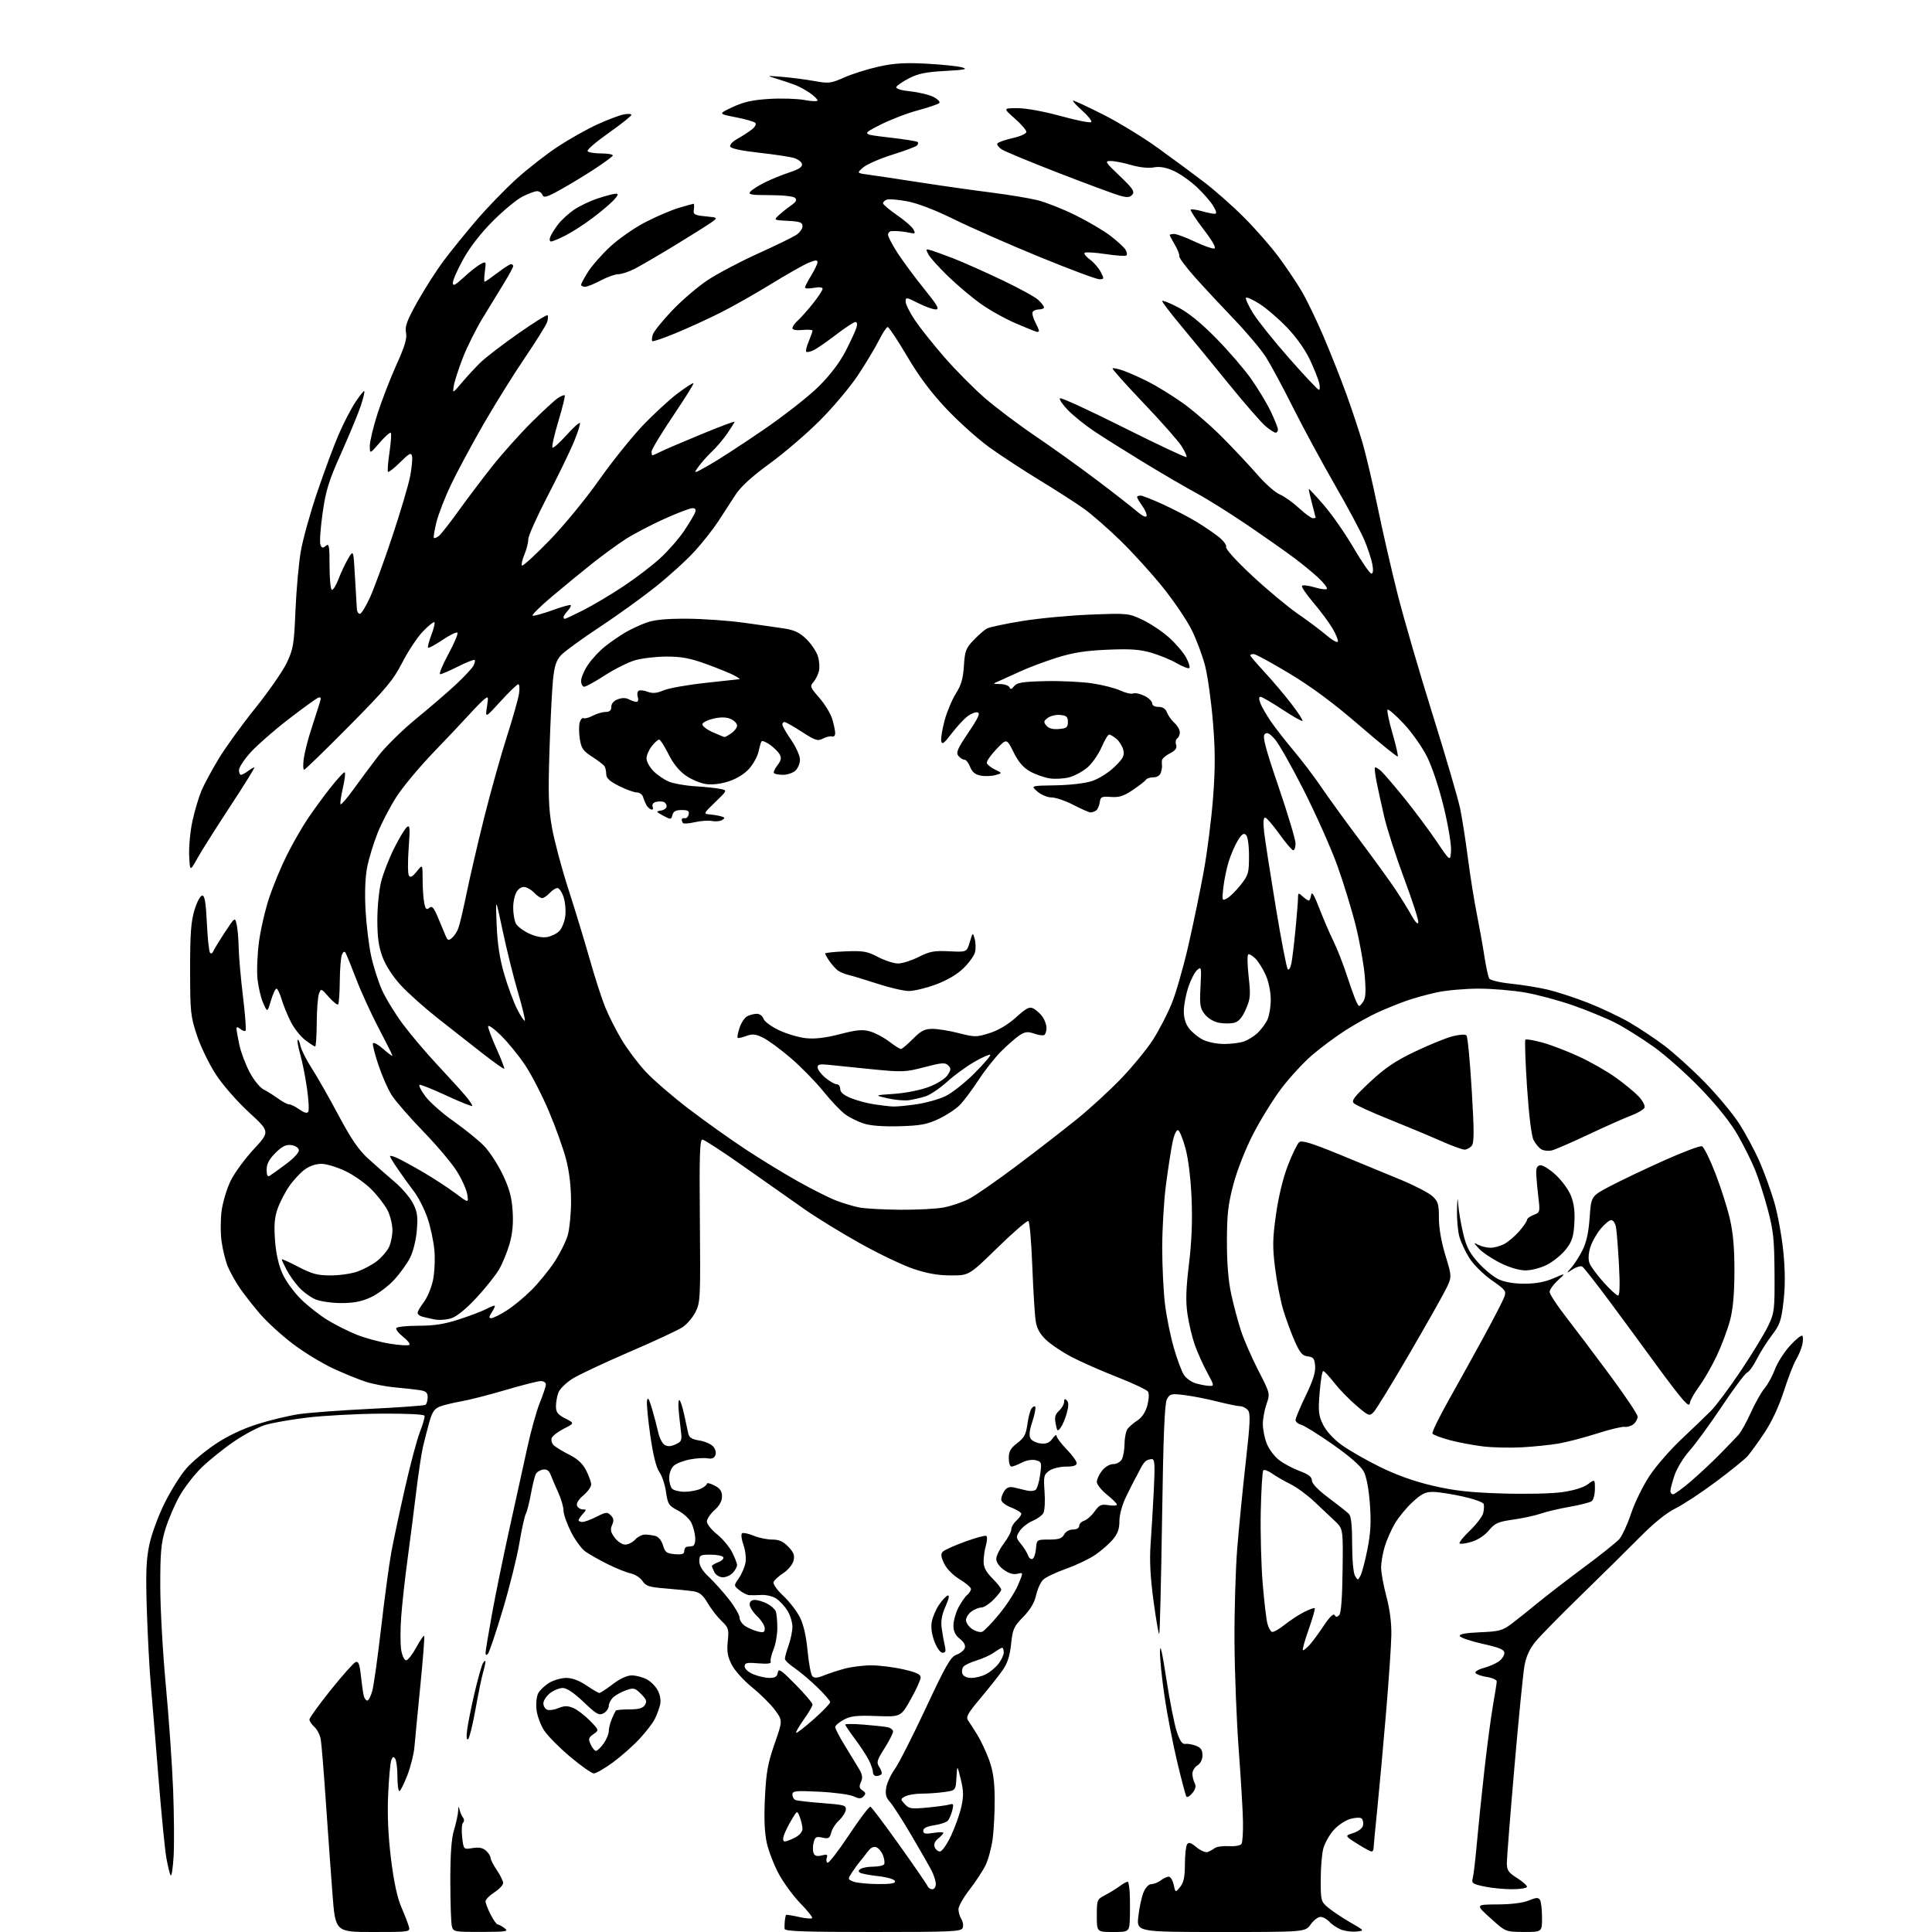 <?xml version="1.0" encoding="UTF-8" standalone="no"?>
<svg 
  version="1.1" 
  xmlns="http://www.w3.org/2000/svg" 
  xmlns:xlink="http://www.w3.org/1999/xlink" 
  xmlns:svg="http://www.w3.org/2000/svg"
  xmlns:rdf="http://www.w3.org/1999/02/22-rdf-syntax-ns#"
  xmlns:cc="http://creativecommons.org/ns#"
  xmlns:dc="http://purl.org/dc/elements/1.1/"
  viewBox="0 0 768 768"
  width="768"
  height="768"
>
<style>svg {background-color: white; }</style>"
<path stroke="none" fill="black" fill-rule="evenodd" d="M148.23,768.00C133.32,768.00 133.32,768.00 132.15,752.75C131.51,744.36 130.32,727.83 129.51,716.00C128.71,704.17 127.80,693.10 127.50,691.39C127.20,689.68 126.07,687.47 124.98,686.48C123.89,685.50 123.00,684.17 123.00,683.53C123.00,682.89 126.81,677.62 131.46,671.81C136.12,666.00 140.58,660.99 141.37,660.69C142.50,660.25 142.97,661.50 143.48,666.32C143.85,669.72 144.37,673.29 144.64,674.25C144.91,675.21 145.53,676.00 146.02,676.00C146.51,676.00 147.38,674.31 147.97,672.25C148.55,670.19 150.15,658.83 151.51,647.00C152.87,635.17 154.70,621.67 155.56,617.00C156.42,612.33 158.87,600.83 161.00,591.46C163.12,582.09 165.81,572.02 166.97,569.08C168.13,566.14 168.93,563.30 168.76,562.78C168.57,562.21 161.42,561.87 151.27,561.95C141.83,562.02 128.79,562.72 122.30,563.49C115.81,564.27 108.23,565.59 105.46,566.43C102.69,567.26 97.07,570.25 92.96,573.06C88.86,575.86 83.11,580.49 80.18,583.33C77.26,586.17 73.29,591.29 71.38,594.69C69.46,598.10 66.95,603.95 65.79,607.69C64.03,613.41 63.70,617.07 63.71,630.50C63.71,639.30 64.71,657.08 65.92,670.00C67.13,682.92 68.44,701.60 68.82,711.50C69.20,721.40 69.29,733.33 69.01,738.00C68.73,742.67 68.20,746.04 67.84,745.49C67.47,744.93 66.70,741.78 66.12,738.49C65.54,735.19 64.15,721.02 63.02,707.00C61.90,692.98 60.52,676.33 59.97,670.00C59.41,663.67 58.69,650.17 58.37,640.00C57.90,625.21 58.10,620.00 59.37,614.00C60.25,609.83 62.94,602.51 65.44,597.50C67.90,592.55 71.76,586.38 74.00,583.80C76.24,581.21 81.44,576.84 85.56,574.09C90.45,570.82 96.25,568.06 102.28,566.13C107.35,564.52 114.88,562.71 119.00,562.12C123.12,561.53 135.88,560.59 147.34,560.03C158.80,559.47 168.58,558.76 169.09,558.45C169.59,558.14 170.00,556.80 170.00,555.49C170.00,553.55 169.37,552.99 166.75,552.59C164.96,552.32 160.57,551.83 157.00,551.51C153.43,551.18 148.25,550.19 145.50,549.31C142.75,548.43 136.90,546.05 132.50,544.02C128.10,541.99 120.90,537.60 116.50,534.28C112.10,530.95 106.22,525.59 103.43,522.36C100.65,519.14 96.99,514.46 95.30,511.98C93.60,509.49 91.48,505.69 90.58,503.53C89.67,501.37 88.55,496.88 88.09,493.55C87.62,490.19 87.63,484.70 88.11,481.20C88.59,477.74 90.21,472.40 91.71,469.34C93.21,466.28 97.33,460.64 100.88,456.81C107.32,449.86 107.32,449.86 98.98,442.18C94.24,437.82 88.55,431.32 85.82,427.13C83.18,423.08 79.79,416.10 78.30,411.63C75.76,404.00 75.59,402.39 75.57,385.50C75.56,371.19 75.92,366.32 77.31,361.75C78.29,358.51 79.64,356.00 80.39,356.00C81.38,356.00 81.85,358.78 82.24,367.05C82.53,373.13 83.10,378.41 83.52,378.80C83.93,379.18 84.47,378.96 84.70,378.30C84.94,377.65 86.99,374.27 89.26,370.80C93.40,364.50 93.40,364.50 94.08,367.50C94.46,369.15 94.82,373.33 94.88,376.79C94.95,380.25 95.72,388.95 96.59,396.12C97.46,403.29 97.92,409.41 97.61,409.72C97.30,410.03 96.36,409.72 95.52,409.02C94.56,408.22 94.00,408.15 94.00,408.83C94.00,409.42 94.50,412.29 95.11,415.20C95.72,418.12 97.55,423.03 99.18,426.12C100.87,429.32 103.29,432.32 104.82,433.10C106.29,433.85 108.89,435.48 110.59,436.73C112.30,437.98 114.25,439.00 114.94,439.00C115.63,439.00 117.47,439.91 119.03,441.02C120.93,442.37 122.08,442.68 122.54,441.94C122.91,441.34 122.69,437.17 122.04,432.67C121.40,428.18 120.19,422.10 119.36,419.16C118.52,416.23 118.06,413.61 118.33,413.34C118.59,413.07 119.10,414.19 119.46,415.81C119.82,417.44 121.82,421.41 123.91,424.63C126.00,427.86 130.77,436.24 134.52,443.26C139.72,453.01 142.56,457.14 146.57,460.76C149.45,463.37 154.12,467.47 156.94,469.87C159.77,472.27 163.02,476.08 164.17,478.33C165.90,481.72 166.16,483.56 165.69,489.12C165.37,492.98 164.23,497.60 162.99,500.01C161.82,502.31 158.98,506.25 156.68,508.75C154.38,511.25 150.25,514.36 147.50,515.64C143.81,517.37 140.72,517.98 135.72,517.99C131.99,518.00 127.37,517.34 125.45,516.54C123.54,515.74 120.59,513.61 118.91,511.79C117.23,509.98 114.99,506.83 113.93,504.79C112.87,502.75 112.00,500.87 112.00,500.61C112.00,500.36 114.96,501.69 118.57,503.57C124.03,506.42 126.22,507.00 131.45,507.00C134.91,507.00 139.69,506.32 142.06,505.48C144.42,504.64 147.86,502.82 149.68,501.43C151.51,500.04 153.68,497.59 154.50,496.00C155.33,494.40 156.00,491.26 156.00,489.01C156.00,486.76 155.12,483.19 154.04,481.08C152.96,478.97 150.07,475.23 147.61,472.77C145.16,470.31 140.52,467.05 137.32,465.53C134.12,464.00 129.91,462.71 127.97,462.65C125.76,462.59 123.24,463.40 121.23,464.84C119.45,466.10 116.62,469.14 114.93,471.60C113.24,474.06 111.15,478.14 110.29,480.67C109.12,484.09 108.88,487.30 109.34,493.24C109.74,498.46 110.79,503.04 112.35,506.46C113.67,509.34 117.02,513.91 119.79,516.60C122.57,519.30 127.33,523.01 130.39,524.85C133.44,526.70 138.56,529.27 141.77,530.56C144.97,531.85 150.84,533.45 154.81,534.11C158.78,534.76 162.35,534.98 162.74,534.60C163.12,534.21 161.99,532.76 160.21,531.37C158.43,529.98 157.24,528.43 157.55,527.92C157.86,527.41 161.86,527.00 166.43,527.00C172.60,527.00 176.73,526.35 182.45,524.48C186.69,523.10 191.45,521.30 193.03,520.48C194.61,519.67 196.20,519.00 196.57,519.00C196.93,519.00 196.49,520.12 195.59,521.50C194.33,523.42 194.26,524.00 195.28,524.00C196.01,524.00 198.77,522.63 201.42,520.95C204.07,519.27 208.55,515.56 211.39,512.70C214.22,509.84 218.28,504.86 220.40,501.63C222.53,498.40 224.88,493.71 225.63,491.22C226.39,488.72 227.00,482.56 227.00,477.53C227.00,471.59 226.30,465.70 225.00,460.74C223.90,456.53 220.82,447.95 218.15,441.66C215.49,435.38 211.25,427.14 208.72,423.37C206.20,419.59 201.86,414.27 199.07,411.54C196.28,408.81 194.01,407.23 194.03,408.04C194.05,408.84 195.57,412.88 197.42,417.00C199.26,421.12 200.63,424.66 200.45,424.86C200.27,425.05 196.45,422.35 191.96,418.86C187.47,415.36 179.40,409.03 174.03,404.79C168.66,400.55 161.99,394.58 159.21,391.53C156.17,388.21 153.31,383.78 152.07,380.46C150.52,376.33 150.00,372.58 150.00,365.67C150.00,360.58 150.68,353.74 151.51,350.46C152.34,347.18 154.65,341.24 156.64,337.27C158.63,333.29 160.91,329.49 161.70,328.83C162.95,327.79 163.05,328.92 162.45,337.20C162.06,342.47 162.10,347.35 162.53,348.05C163.11,348.99 163.95,348.55 165.66,346.42C167.99,343.50 167.99,343.50 168.00,349.62C168.00,352.99 168.28,357.16 168.63,358.89C169.13,361.41 169.53,361.81 170.63,360.89C171.74,359.97 172.40,360.70 174.06,364.63C175.19,367.31 176.55,370.56 177.08,371.85C177.91,373.86 178.28,374.01 179.63,372.89C180.50,372.17 181.65,370.44 182.18,369.04C182.71,367.64 184.21,361.32 185.50,355.00C186.79,348.68 189.93,335.18 192.47,325.00C195.02,314.82 199.05,300.43 201.43,293.00C203.81,285.57 206.01,277.81 206.32,275.75C206.62,273.69 206.49,272.00 206.02,272.00C205.56,272.00 202.41,275.04 199.02,278.75C192.87,285.50 192.87,285.50 193.56,281.02C194.22,276.79 194.15,276.63 192.44,278.02C191.44,278.84 188.80,281.52 186.56,284.00C184.33,286.48 177.95,293.23 172.39,299.00C166.83,304.77 160.19,312.73 157.64,316.68C155.09,320.62 151.69,327.15 150.08,331.18C148.48,335.20 146.62,341.33 145.94,344.80C145.17,348.79 144.94,355.01 145.31,361.80C145.64,367.68 146.64,375.88 147.53,380.00C148.42,384.12 150.35,390.20 151.82,393.50C153.29,396.80 157.00,402.87 160.07,407.00C163.13,411.12 169.21,418.32 173.59,423.00C177.96,427.68 183.02,433.23 184.83,435.36C186.64,437.48 187.93,439.40 187.70,439.64C187.46,439.87 182.86,438.01 177.46,435.51C172.06,433.00 167.26,431.08 166.79,431.24C166.32,431.39 167.33,433.42 169.04,435.74C170.75,438.07 175.81,442.55 180.29,445.70C184.77,448.86 190.20,453.25 192.37,455.47C194.53,457.69 197.88,462.81 199.81,466.85C202.51,472.50 203.42,475.86 203.78,481.42C204.10,486.49 203.73,490.43 202.52,494.57C201.58,497.82 199.70,502.37 198.34,504.69C196.98,507.00 192.96,512.04 189.40,515.88C185.41,520.20 181.61,523.30 179.47,524.01C177.56,524.64 174.53,524.86 172.75,524.50C170.96,524.14 168.71,523.63 167.75,523.36C166.79,523.09 166.00,522.42 166.00,521.87C166.00,521.32 167.11,519.41 168.47,517.63C169.83,515.85 171.46,511.96 172.10,508.99C172.74,506.00 173.00,500.66 172.68,497.04C172.36,493.44 171.13,487.65 169.93,484.17C168.74,480.69 166.34,475.97 164.59,473.67C162.85,471.38 159.97,467.39 158.21,464.82C156.44,462.25 155.00,459.89 155.00,459.59C155.00,459.29 156.24,459.59 157.75,460.26C159.26,460.93 163.88,463.44 168.00,465.84C172.12,468.24 177.93,472.03 180.91,474.25C186.31,478.30 186.31,478.30 185.73,474.72C185.41,472.75 183.47,468.52 181.43,465.32C179.38,462.12 173.35,455.00 168.01,449.50C162.68,444.00 157.12,437.60 155.66,435.27C154.19,432.94 151.85,427.61 150.45,423.43C149.04,419.25 148.05,415.35 148.24,414.77C148.44,414.18 150.26,415.17 152.30,416.96C154.33,418.74 156.00,419.96 156.00,419.66C156.00,419.36 153.56,414.47 150.58,408.81C147.60,403.14 143.55,394.30 141.59,389.16C139.62,384.03 137.71,379.33 137.33,378.73C136.91,378.04 136.37,378.36 135.90,379.57C135.48,380.63 135.11,385.36 135.07,390.08C135.03,394.80 134.73,398.93 134.41,399.26C134.08,399.59 132.42,398.27 130.71,396.33C127.68,392.87 127.60,392.84 126.79,395.04C126.33,396.27 125.94,401.49 125.91,406.64C125.88,411.79 125.60,416.00 125.27,416.00C124.95,416.00 123.18,414.85 121.33,413.44C119.48,412.03 116.90,408.77 115.60,406.19C114.29,403.61 112.65,399.59 111.95,397.25C111.26,394.91 110.33,393.00 109.90,393.00C109.47,393.00 108.48,395.14 107.70,397.75C106.28,402.50 106.28,402.50 104.62,398.74C103.71,396.68 102.70,392.38 102.36,389.20C102.03,386.01 102.29,379.38 102.94,374.45C103.59,369.53 105.43,361.58 107.03,356.80C108.62,352.01 111.81,344.36 114.10,339.80C116.39,335.23 120.08,328.80 122.30,325.50C124.51,322.20 128.54,316.69 131.25,313.25C133.96,309.81 136.52,307.00 136.95,307.00C137.38,307.00 137.10,309.75 136.32,313.12C135.54,316.48 135.12,319.45 135.38,319.72C135.65,319.98 137.92,317.34 140.45,313.85C142.97,310.36 147.39,304.42 150.26,300.66C153.14,296.91 159.99,290.16 165.48,285.66C170.97,281.17 178.10,275.03 181.33,272.01C184.55,268.99 187.63,265.69 188.18,264.67C188.72,263.66 188.95,262.61 188.68,262.35C188.42,262.08 185.47,263.25 182.13,264.93C178.79,266.62 175.57,268.00 174.98,268.00C174.39,268.00 175.84,264.44 178.20,260.08C180.56,255.73 182.20,251.86 181.83,251.50C181.47,251.13 178.79,252.43 175.89,254.39C172.99,256.34 170.41,257.74 170.16,257.49C169.91,257.25 170.50,254.98 171.46,252.46C172.42,249.94 172.98,247.64 172.69,247.35C172.40,247.07 170.37,248.67 168.19,250.93C166.00,253.18 162.30,258.73 159.97,263.26C156.28,270.44 153.53,273.72 138.65,288.75C129.26,298.24 121.26,306.00 120.88,306.00C120.50,306.00 120.43,304.09 120.72,301.75C121.02,299.41 122.35,294.12 123.69,290.00C125.02,285.88 126.52,281.22 127.01,279.66C127.74,277.36 127.64,276.92 126.46,277.38C125.66,277.68 120.32,281.56 114.58,285.98C108.85,290.41 102.10,296.32 99.58,299.12C97.06,301.92 95.00,305.07 95.00,306.11C95.00,307.15 95.36,308.00 95.81,308.00C96.25,308.00 97.49,307.34 98.56,306.53C99.63,305.72 100.77,305.05 101.11,305.03C101.44,305.01 97.17,311.92 91.61,320.38C86.05,328.83 80.15,338.17 78.50,341.13C75.50,346.50 75.50,346.50 75.20,340.04C75.03,336.48 75.64,330.23 76.55,326.13C77.46,322.03 79.08,316.65 80.15,314.16C81.21,311.67 84.28,306.01 86.96,301.57C89.64,297.13 96.17,288.10 101.48,281.50C106.78,274.90 112.41,266.80 113.98,263.50C116.59,258.02 116.89,256.22 117.45,242.67C117.80,234.51 118.75,223.93 119.57,219.17C120.39,214.40 123.33,203.83 126.10,195.67C128.87,187.51 132.67,177.27 134.54,172.91C136.40,168.55 139.39,162.76 141.17,160.03C142.96,157.31 144.59,155.26 144.81,155.48C145.03,155.69 144.42,158.26 143.46,161.19C142.50,164.11 139.03,172.52 135.74,179.87C130.63,191.29 129.54,194.82 128.23,204.02C127.39,209.95 127.00,215.57 127.37,216.51C127.90,217.90 128.30,217.99 129.51,216.99C130.81,215.91 131.00,216.91 131.00,224.82C131.00,229.80 131.39,234.12 131.87,234.42C132.35,234.72 133.55,232.84 134.54,230.24C135.53,227.65 137.28,223.95 138.42,222.01C140.50,218.50 140.50,218.50 141.12,229.50C141.47,235.55 141.80,241.29 141.87,242.25C141.94,243.21 142.48,244.00 143.06,244.00C143.65,244.00 145.47,241.03 147.12,237.39C148.77,233.75 152.76,222.84 155.98,213.14C159.21,203.44 162.38,192.75 163.02,189.40C163.67,186.04 164.02,182.44 163.80,181.40C163.46,179.77 162.78,180.12 159.06,183.77C156.67,186.13 154.50,187.83 154.23,187.56C153.96,187.30 154.23,183.81 154.82,179.82C155.42,175.83 155.65,172.33 155.35,172.03C155.05,171.74 153.04,173.53 150.90,176.00C147.01,180.50 147.01,180.50 147.00,177.26C147.00,175.48 148.38,169.71 150.07,164.44C151.76,159.17 155.14,150.44 157.57,145.06C160.95,137.58 161.86,134.54 161.39,132.21C160.90,129.74 161.78,127.38 166.00,119.83C168.88,114.70 173.59,107.35 176.48,103.50C179.37,99.65 185.21,92.45 189.44,87.50C193.68,82.55 200.83,75.17 205.32,71.10C209.82,67.03 217.22,61.26 221.76,58.28C226.30,55.30 233.28,51.37 237.26,49.54C241.24,47.72 245.96,45.91 247.75,45.53C249.54,45.15 250.99,45.21 250.98,45.67C250.97,46.13 246.92,49.35 241.98,52.83C237.03,56.32 233.24,59.58 233.55,60.08C233.86,60.59 236.37,61.00 239.12,61.00C241.88,61.00 243.87,61.41 243.55,61.91C243.24,62.42 239.95,64.82 236.24,67.25C232.54,69.68 226.51,73.33 222.87,75.35C217.41,78.39 216.13,78.77 215.65,77.52C215.33,76.68 214.36,76.00 213.49,76.00C212.63,76.00 210.03,76.96 207.71,78.14C205.39,79.32 200.08,83.71 195.90,87.89C191.12,92.68 186.78,98.28 184.17,103.00C181.89,107.12 180.02,111.34 180.01,112.38C180.00,113.88 180.86,113.46 184.36,110.24C186.75,108.03 189.74,105.67 191.00,105.00C193.25,103.80 193.28,103.85 192.74,107.89C192.44,110.15 192.40,112.00 192.66,112.00C192.91,112.00 195.18,110.42 197.70,108.50C200.22,106.57 202.67,105.00 203.14,105.00C203.61,105.00 204.00,105.36 204.00,105.81C204.00,106.25 202.35,109.29 200.34,112.56C198.33,115.83 194.50,122.10 191.83,126.50C189.16,130.90 185.61,138.02 183.95,142.32C182.28,146.62 180.69,151.57 180.40,153.32C179.88,156.50 179.88,156.50 183.68,152.00C185.77,149.53 189.11,145.93 191.10,144.00C193.09,142.07 199.75,136.96 205.92,132.64C212.08,128.32 217.36,125.02 217.65,125.32C217.94,125.61 217.87,126.83 217.49,128.04C217.11,129.24 213.08,135.69 208.55,142.36C204.02,149.04 196.57,161.01 192.00,168.97C187.44,176.92 181.75,187.50 179.37,192.47C176.99,197.44 174.36,204.17 173.53,207.43C172.70,210.68 172.23,213.56 172.48,213.82C172.74,214.07 173.66,213.70 174.53,212.98C175.39,212.26 178.88,207.81 182.27,203.09C185.66,198.36 191.70,190.38 195.68,185.34C199.67,180.31 206.66,172.49 211.22,167.96C215.77,163.43 220.53,159.05 221.78,158.23C223.04,157.40 224.26,156.92 224.49,157.16C224.73,157.40 223.59,162.03 221.96,167.46C220.33,172.89 219.27,177.59 219.61,177.92C219.94,178.24 222.41,176.06 225.10,173.07C227.78,170.09 230.21,167.88 230.50,168.16C230.78,168.45 229.73,171.79 228.17,175.59C226.60,179.39 221.87,189.13 217.66,197.23C213.45,205.33 210.00,213.04 210.00,214.36C210.00,215.68 209.30,218.43 208.44,220.49C207.58,222.54 207.16,224.49 207.49,224.82C207.82,225.16 212.69,220.71 218.30,214.95C224.02,209.06 232.67,198.56 238.00,191.01C243.22,183.61 251.08,173.80 255.45,169.21C259.83,164.62 266.08,158.86 269.34,156.40C272.60,153.95 275.45,152.12 275.67,152.33C275.88,152.55 272.22,158.41 267.53,165.37C262.84,172.33 259.00,178.69 259.00,179.51C259.00,180.33 259.16,181.00 259.35,181.00C259.54,181.00 261.00,180.35 262.60,179.56C264.19,178.76 271.46,175.65 278.75,172.64C286.04,169.63 292.00,167.38 292.00,167.65C292.00,167.92 290.69,170.02 289.10,172.32C287.50,174.62 284.76,177.85 283.01,179.50C281.25,181.15 278.86,183.83 277.69,185.47C275.56,188.43 275.56,188.43 281.83,184.91C285.28,182.97 294.94,176.70 303.30,170.98C311.66,165.26 321.67,157.41 325.54,153.54C330.10,148.98 333.85,144.03 336.18,139.50C338.15,135.65 340.08,131.49 340.45,130.25C340.87,128.86 340.71,128.00 340.03,128.00C339.42,128.00 335.92,130.30 332.25,133.12C328.57,135.94 324.54,138.71 323.28,139.28C322.02,139.86 320.76,140.10 320.48,139.82C320.20,139.54 320.65,137.68 321.49,135.69C322.32,133.69 323.00,131.78 323.00,131.43C323.00,131.08 321.20,130.96 319.00,131.17C316.48,131.41 315.00,131.14 315.00,130.43C315.00,129.81 315.97,128.45 317.15,127.40C318.32,126.36 321.02,123.32 323.15,120.66C325.27,118.00 327.00,115.36 327.00,114.80C327.00,114.17 325.64,114.03 323.50,114.43C321.57,114.80 320.00,114.73 320.01,114.30C320.01,113.86 321.12,111.70 322.47,109.50C323.83,107.30 324.95,104.93 324.97,104.24C324.99,103.27 324.14,103.33 321.33,104.50C319.32,105.35 312.60,109.16 306.41,112.97C300.22,116.78 291.18,121.89 286.33,124.33C281.47,126.76 273.51,130.41 268.63,132.42C263.75,134.44 259.55,135.88 259.29,135.62C259.03,135.36 259.13,134.17 259.51,132.97C259.89,131.78 263.35,127.47 267.21,123.42C271.07,119.36 277.43,113.91 281.36,111.32C285.29,108.73 294.24,104.00 301.26,100.82C308.27,97.64 315.14,94.30 316.51,93.40C317.88,92.51 319.00,90.94 319.00,89.93C319.00,88.40 318.05,88.05 313.25,87.80C307.50,87.50 307.50,87.50 309.65,85.50C310.84,84.40 313.02,82.66 314.49,81.64C316.45,80.28 316.88,79.48 316.07,78.67C315.44,78.04 311.21,77.57 306.04,77.57C298.61,77.57 297.30,77.34 298.24,76.21C298.87,75.46 301.43,73.82 303.94,72.56C306.45,71.30 310.89,69.50 313.80,68.54C317.58,67.31 319.02,66.35 318.80,65.22C318.64,64.35 317.15,63.25 315.50,62.77C313.85,62.29 307.59,61.36 301.58,60.69C294.70,59.93 290.51,59.03 290.25,58.24C290.02,57.56 291.27,56.21 293.02,55.25C294.77,54.29 297.31,52.65 298.67,51.62C300.14,50.50 300.78,49.38 300.24,48.84C299.74,48.34 296.22,47.33 292.42,46.60C285.50,45.26 285.50,45.26 291.23,42.57C295.56,40.53 299.10,39.74 305.73,39.32C310.55,39.02 316.86,39.22 319.75,39.75C322.64,40.29 325.00,40.37 325.00,39.93C325.00,39.49 323.71,38.22 322.13,37.09C320.55,35.97 317.96,34.53 316.38,33.90C314.80,33.27 311.48,32.14 309.00,31.39C304.50,30.02 304.50,30.02 311.00,30.56C314.57,30.86 320.29,31.60 323.69,32.21C329.47,33.25 330.28,33.15 335.69,30.75C338.89,29.34 345.07,27.41 349.43,26.45C355.55,25.11 359.87,24.86 368.43,25.32C374.52,25.65 380.85,26.32 382.50,26.80C384.89,27.50 383.52,27.78 375.76,28.20C368.13,28.61 365.00,29.24 361.34,31.13C358.76,32.46 356.49,34.03 356.29,34.62C356.07,35.28 358.32,35.96 361.99,36.34C365.32,36.69 369.44,37.69 371.14,38.57C372.84,39.45 373.84,40.54 373.36,40.98C372.89,41.43 368.99,42.75 364.71,43.91C360.42,45.07 353.67,47.68 349.71,49.71C342.50,53.39 342.50,53.39 353.36,54.64C359.33,55.32 364.47,56.14 364.79,56.46C365.11,56.77 364.95,57.42 364.43,57.89C363.92,58.36 359.50,60.00 354.62,61.53C349.74,63.06 344.57,65.33 343.13,66.56C340.52,68.81 340.52,68.81 345.51,69.48C348.26,69.85 357.48,71.24 366.00,72.56C374.52,73.88 387.12,75.67 394.00,76.53C400.88,77.40 409.20,78.78 412.50,79.60C415.80,80.43 422.55,83.10 427.50,85.54C432.45,87.98 438.71,91.67 441.41,93.74C444.11,95.81 446.79,98.27 447.37,99.20C447.95,100.14 448.15,101.19 447.80,101.53C447.45,101.88 443.72,101.64 439.50,101.00C435.28,100.36 431.53,100.14 431.17,100.50C430.80,100.86 431.75,102.07 433.28,103.19C434.81,104.30 436.73,106.51 437.55,108.10C438.97,110.85 438.94,111.00 436.97,111.00C435.82,111.00 425.12,107.00 413.19,102.11C401.26,97.22 386.06,90.53 379.40,87.25C371.83,83.51 364.82,80.82 360.66,80.03C357.01,79.34 353.34,79.04 352.51,79.36C351.68,79.68 351.00,80.33 351.00,80.80C351.00,81.28 353.50,83.39 356.55,85.49C359.60,87.59 362.55,90.15 363.10,91.19C363.97,92.81 363.80,93.00 361.80,92.56C360.54,92.29 358.60,92.00 357.50,91.92C356.40,91.84 354.94,91.82 354.25,91.88C353.56,91.95 353.00,92.61 353.00,93.34C353.00,94.08 354.72,97.35 356.82,100.59C358.92,103.84 363.63,110.21 367.30,114.75C372.73,121.48 373.59,123.00 371.95,123.00C370.84,123.00 367.70,121.87 364.97,120.48C360.28,118.11 360.00,118.07 360.00,119.88C360.00,120.94 361.69,124.30 363.75,127.36C365.81,130.41 371.10,137.05 375.50,142.10C379.90,147.16 387.09,154.40 391.47,158.21C395.85,162.01 404.85,168.79 411.47,173.27C418.09,177.75 429.12,185.66 436.00,190.85C442.88,196.04 450.05,201.64 451.95,203.29C453.95,205.03 455.56,205.82 455.78,205.16C455.99,204.54 455.22,202.72 454.08,201.11C452.94,199.50 452.00,197.92 452.00,197.60C452.00,197.27 452.61,197.00 453.36,197.00C454.11,197.00 458.22,198.62 462.50,200.59C466.77,202.57 472.58,205.58 475.39,207.28C478.20,208.97 482.17,211.65 484.20,213.23C486.27,214.83 487.68,216.67 487.39,217.41C487.10,218.19 491.36,222.90 497.75,228.86C503.73,234.43 511.92,241.25 515.95,244.03C519.98,246.81 525.12,250.66 527.37,252.59C529.62,254.51 531.63,255.62 531.82,255.03C532.02,254.45 531.04,252.07 529.66,249.74C528.28,247.41 524.88,242.84 522.11,239.59C519.35,236.34 517.30,233.33 517.56,232.90C517.83,232.46 520.06,232.72 522.53,233.46C524.99,234.20 527.21,234.47 527.46,234.07C527.71,233.66 526.25,231.75 524.21,229.82C522.17,227.89 517.80,224.29 514.50,221.82C511.20,219.35 502.88,213.50 496.00,208.82C489.12,204.14 479.90,198.36 475.50,195.98C471.10,193.60 461.65,188.08 454.50,183.72C447.35,179.36 438.57,173.84 435.00,171.45C431.43,169.07 426.73,165.30 424.56,163.08C422.40,160.85 420.95,158.71 421.35,158.32C421.74,157.93 433.10,163.14 446.59,169.91C460.09,176.67 471.36,181.98 471.64,181.70C471.92,181.42 471.04,179.46 469.69,177.34C468.34,175.23 461.51,167.50 454.52,160.18C447.53,152.85 442.01,146.66 442.25,146.42C442.49,146.18 444.47,146.61 446.65,147.38C448.82,148.14 453.28,150.13 456.55,151.80C459.82,153.46 465.88,157.19 470.00,160.09C474.12,162.99 481.32,169.23 486.00,173.94C490.68,178.66 496.96,185.36 499.97,188.84C502.97,192.31 506.88,195.76 508.66,196.50C510.43,197.24 513.87,199.68 516.30,201.92C518.73,204.17 521.24,206.00 521.86,206.00C522.49,206.00 522.99,205.89 522.99,205.75C522.98,205.61 522.32,203.05 521.52,200.05C520.73,197.05 520.17,194.50 520.29,194.38C520.40,194.26 523.10,197.17 526.28,200.83C529.46,204.50 534.75,212.11 538.05,217.75C541.35,223.39 544.54,228.00 545.13,228.00C545.85,228.00 545.98,226.72 545.52,224.25C545.13,222.19 543.72,217.90 542.38,214.73C541.05,211.55 535.73,201.61 530.57,192.65C525.41,183.68 517.94,169.86 513.96,161.92C509.99,153.99 505.17,145.03 503.25,142.00C501.32,138.97 495.65,132.22 490.63,126.99C485.61,121.75 478.57,114.20 475.00,110.19C471.43,106.19 468.63,102.43 468.79,101.85C468.94,101.26 468.16,99.23 467.04,97.34C465.92,95.44 465.00,93.69 465.00,93.44C465.00,93.20 465.79,93.00 466.75,93.00C467.71,93.00 471.39,94.37 474.92,96.04C478.46,97.71 481.95,98.95 482.69,98.79C483.55,98.60 482.03,95.87 478.43,91.17C475.35,87.13 473.06,83.61 473.32,83.34C473.59,83.07 475.54,83.33 477.66,83.92C479.77,84.51 482.09,84.99 482.81,84.99C483.77,85.00 483.64,84.20 482.31,81.92C481.31,80.22 478.35,76.81 475.72,74.34C473.09,71.88 468.93,68.97 466.47,67.88C463.37,66.51 460.96,66.10 458.59,66.55C456.53,66.93 452.98,66.55 449.68,65.60C446.66,64.72 442.99,64.00 441.53,64.00C439.04,64.00 439.28,64.40 445.10,69.94C450.27,74.86 451.13,76.13 450.13,77.35C449.16,78.52 448.16,78.61 445.20,77.79C443.17,77.23 432.27,73.20 421.00,68.83C409.73,64.46 399.47,60.22 398.22,59.40C396.96,58.58 396.18,57.51 396.49,57.02C396.79,56.54 399.50,55.58 402.52,54.91C405.60,54.22 408.00,53.13 408.00,52.43C408.00,51.74 405.91,49.33 403.36,47.08C398.72,43.00 398.72,43.00 404.50,43.00C407.90,43.00 415.00,44.30 421.68,46.13C427.94,47.86 433.39,48.94 433.78,48.53C434.18,48.13 432.53,46.05 430.12,43.90C427.71,41.76 426.14,39.99 426.62,39.99C427.10,39.98 432.45,42.47 438.50,45.52C444.55,48.57 454.32,54.54 460.22,58.78C466.12,63.03 474.42,69.16 478.67,72.41C482.92,75.65 490.05,81.95 494.50,86.41C498.96,90.86 505.14,97.92 508.25,102.10C511.35,106.28 515.51,112.47 517.49,115.85C519.47,119.23 523.35,127.28 526.12,133.75C528.88,140.21 532.94,150.45 535.14,156.50C537.34,162.55 540.25,171.32 541.62,176.00C542.99,180.68 545.68,192.15 547.61,201.50C549.53,210.85 553.09,226.38 555.52,236.00C557.95,245.62 564.23,267.23 569.48,284.00C574.72,300.77 579.66,317.65 580.45,321.50C581.24,325.35 582.61,334.12 583.50,341.00C584.38,347.88 585.96,357.77 587.00,363.00C588.04,368.23 589.42,375.93 590.07,380.13C590.71,384.33 591.58,388.32 592.00,389.00C592.42,389.67 596.29,390.59 600.63,391.03C604.96,391.47 611.51,392.53 615.18,393.38C618.85,394.24 626.05,396.59 631.18,398.60C636.31,400.61 643.65,404.08 647.50,406.29C651.35,408.51 657.65,412.69 661.50,415.58C665.35,418.47 672.60,425.03 677.62,430.16C682.64,435.30 688.81,442.70 691.33,446.62C693.86,450.53 697.49,457.29 699.40,461.64C701.31,465.99 703.99,473.38 705.35,478.06C706.70,482.75 708.30,491.52 708.90,497.54C709.65,505.10 709.68,511.21 708.98,517.26C708.10,524.96 707.55,526.57 704.42,530.67C702.47,533.23 699.76,537.52 698.39,540.21C697.03,542.90 695.27,545.34 694.49,545.64C693.70,545.95 689.18,551.99 684.45,559.08C679.72,566.16 673.93,574.10 671.58,576.73C669.24,579.35 666.57,583.72 665.66,586.43C664.75,589.14 664.00,591.95 664.00,592.68C664.00,593.41 664.49,594.00 665.08,594.00C665.67,594.00 668.90,591.64 672.26,588.75C675.61,585.86 680.78,581.02 683.74,578.00C686.71,574.98 689.98,571.57 691.03,570.43C692.07,569.29 694.29,565.30 695.97,561.56C697.65,557.82 700.10,553.48 701.41,551.92C702.73,550.36 704.60,546.92 705.58,544.29C706.56,541.66 709.30,537.39 711.66,534.81C714.03,532.24 716.21,530.53 716.51,531.02C716.81,531.51 716.76,533.17 716.40,534.70C716.04,536.24 714.93,538.85 713.95,540.50C712.96,542.15 710.78,547.79 709.10,553.03C707.18,559.02 704.33,565.14 701.41,569.53C698.86,573.36 695.81,577.57 694.64,578.89C693.46,580.20 687.78,584.80 682.00,589.10C676.23,593.40 669.03,598.14 666.00,599.63C662.48,601.36 657.44,605.43 652.00,610.92C647.33,615.65 636.81,626.03 628.64,633.98C620.46,641.93 612.24,650.31 610.38,652.58C608.06,655.41 606.67,658.44 606.01,662.11C605.47,665.08 603.67,683.14 602.02,702.27C600.36,721.39 599.00,738.59 599.00,740.50C599.00,743.47 599.59,744.35 603.00,746.50C605.20,747.89 607.00,749.47 607.00,750.01C607.00,750.56 604.32,751.00 601.05,751.00C597.78,751.00 592.79,750.50 589.96,749.90C585.38,748.92 584.89,748.56 585.43,746.65C585.76,745.47 586.49,739.33 587.05,733.00C587.61,726.67 588.96,713.49 590.06,703.71C591.16,693.93 592.71,682.23 593.51,677.71C594.31,673.19 594.97,669.00 594.98,668.38C594.99,667.76 593.23,666.97 591.06,666.63C588.89,666.28 586.85,665.57 586.53,665.04C586.20,664.52 587.64,663.63 589.72,663.07C591.80,662.51 594.51,661.34 595.75,660.47C596.99,659.60 598.00,658.10 598.00,657.13C598.00,655.74 596.20,654.97 589.33,653.44C584.56,652.37 580.49,650.98 580.28,650.35C580.02,649.57 582.59,649.10 588.37,648.85C595.93,648.54 597.26,648.18 600.84,645.50C603.04,643.85 607.69,640.15 611.17,637.27C614.65,634.40 622.90,628.04 629.50,623.14C636.10,618.25 642.46,613.17 643.64,611.87C644.82,610.57 646.95,605.96 648.39,601.63C649.83,597.31 653.13,590.56 655.73,586.65C658.34,582.73 664.07,576.15 668.48,572.02C672.88,567.88 678.14,562.83 680.17,560.79C682.19,558.75 687.55,551.55 692.08,544.79C696.60,538.03 701.48,530.02 702.90,527.00C705.37,521.78 705.49,520.71 705.40,506.00C705.32,492.74 704.93,489.11 702.74,480.87C701.33,475.57 699.07,468.49 697.71,465.14C696.36,461.78 693.28,455.58 690.87,451.35C688.07,446.42 682.85,439.85 676.32,433.02C670.72,427.16 662.17,419.54 657.32,416.09C652.47,412.63 645.54,408.30 641.92,406.47C638.31,404.65 630.77,401.56 625.17,399.61C619.58,397.66 611.06,395.38 606.25,394.54C601.44,393.70 593.14,393.00 587.82,393.00C582.49,393.00 575.06,393.65 571.32,394.45C567.57,395.25 562.02,396.78 559.00,397.85C555.98,398.92 550.96,400.95 547.85,402.35C544.74,403.74 538.89,407.00 534.85,409.57C530.81,412.15 524.70,416.70 521.28,419.69C517.86,422.67 512.44,428.60 509.22,432.86C506.01,437.13 501.02,445.22 498.12,450.86C495.04,456.86 491.80,465.12 490.29,470.80C488.18,478.81 487.73,482.76 487.72,493.50C487.71,502.16 488.28,509.17 489.44,514.50C490.40,518.90 492.14,525.42 493.31,529.00C494.48,532.58 497.57,539.66 500.18,544.74C504.91,553.96 504.92,553.99 503.46,558.11C502.66,560.39 502.00,563.99 502.00,566.11C502.00,568.23 502.71,571.75 503.59,573.93C504.46,576.11 506.67,579.04 508.50,580.43C510.33,581.83 514.01,583.78 516.67,584.77C520.17,586.07 521.50,587.10 521.50,588.51C521.50,589.75 523.96,592.30 528.22,595.48C531.91,598.24 535.51,601.09 536.21,601.80C537.10,602.70 537.50,606.43 537.50,613.80C537.50,619.96 537.98,625.31 538.63,626.41C539.73,628.28 539.78,628.27 540.84,626.30C541.43,625.20 542.67,620.46 543.59,615.78C544.86,609.32 545.09,604.97 544.54,597.71C544.09,591.67 543.17,586.92 542.05,584.84C540.95,582.78 536.38,578.80 529.89,574.25C524.18,570.24 518.49,566.70 517.25,566.37C516.01,566.05 515.00,565.19 515.00,564.47C515.00,563.74 516.82,559.40 519.04,554.82C521.88,548.96 522.99,545.47 522.79,543.00C522.55,540.05 522.09,539.45 519.86,539.19C517.72,538.95 516.75,537.81 514.70,533.19C513.31,530.06 511.26,524.51 510.15,520.85C509.04,517.19 507.56,509.69 506.88,504.18C505.81,495.63 505.86,492.51 507.23,482.77C508.22,475.71 510.02,468.29 511.95,463.28C513.67,458.83 515.69,454.67 516.44,454.05C517.49,453.18 521.21,454.32 532.65,459.00C540.82,462.35 551.87,466.90 557.20,469.13C562.54,471.36 568.05,474.24 569.45,475.54C571.67,477.60 572.00,478.73 571.99,484.20C571.98,488.18 572.94,493.67 574.59,499.08C577.21,507.65 577.21,507.65 574.52,512.95C573.05,515.86 566.43,527.53 559.83,538.87C553.22,550.22 547.02,560.32 546.06,561.31C544.38,563.06 544.12,562.96 539.15,558.72C536.31,556.30 532.36,552.22 530.36,549.66C528.37,547.10 526.40,545.00 526.00,545.00C525.60,545.00 524.96,548.85 524.58,553.57C523.97,561.06 524.14,562.66 525.94,566.32C527.18,568.86 530.05,572.00 533.22,574.32C536.09,576.42 542.96,580.37 548.47,583.08C555.17,586.38 562.15,588.87 569.50,590.59C578.03,592.58 584.20,593.27 597.00,593.68C606.30,593.98 616.74,593.75 620.93,593.16C625.55,592.51 629.42,591.33 631.18,590.03C634.00,587.94 634.00,587.94 634.00,591.85C634.00,594.00 633.44,596.19 632.75,596.72C632.06,597.25 628.12,598.26 624.00,598.97C619.88,599.69 614.71,600.90 612.52,601.67C610.34,602.44 605.40,603.52 601.56,604.06C595.46,604.93 594.24,605.47 591.87,608.34C590.25,610.31 587.47,612.14 584.98,612.89C582.68,613.58 580.53,613.87 580.20,613.54C579.87,613.21 581.71,610.92 584.29,608.45C586.86,605.98 589.25,602.86 589.58,601.52C589.92,600.18 590.01,598.53 589.78,597.85C589.56,597.17 585.80,595.83 581.44,594.87C577.07,593.90 571.80,593.09 569.73,593.06C566.66,593.01 565.13,593.76 561.52,597.09C559.08,599.33 555.92,603.17 554.49,605.61C553.06,608.04 551.25,612.17 550.46,614.77C549.67,617.37 549.02,621.12 549.01,623.09C549.00,625.06 549.95,630.24 551.11,634.59C552.47,639.70 553.17,645.15 553.08,650.00C553.01,654.12 552.06,668.08 550.96,681.00C549.87,693.92 548.31,711.07 547.49,719.09C546.67,727.11 546.00,734.20 546.00,734.84C546.00,735.48 545.64,736.00 545.20,736.00C544.75,736.00 542.17,734.59 539.46,732.88C534.54,729.75 534.54,729.75 538.01,728.63C540.03,727.97 541.62,726.72 541.83,725.64C542.03,724.62 541.79,723.39 541.31,722.91C540.82,722.42 538.88,722.47 536.80,723.04C534.79,723.60 531.81,725.59 530.14,727.50C528.47,729.39 526.64,732.65 526.06,734.72C525.48,736.80 525.01,742.40 525.01,747.16C525.00,755.54 525.10,755.90 527.97,758.32C529.60,759.69 533.54,762.32 536.72,764.16C542.50,767.50 542.50,767.50 539.13,767.82C537.28,768.00 534.50,767.62 532.95,766.98C531.41,766.34 529.37,764.96 528.42,763.91C527.47,762.86 525.89,762.00 524.91,762.00C523.94,762.00 522.17,763.35 521.00,765.00C518.86,768.00 518.86,768.00 485.33,768.00C451.80,768.00 451.80,768.00 452.51,761.75C452.90,758.31 453.82,754.04 454.56,752.25C455.36,750.31 456.62,748.99 457.70,748.97C458.69,748.95 460.37,748.28 461.44,747.47C462.51,746.66 463.94,746.00 464.61,746.00C465.29,746.00 466.16,747.44 466.55,749.21C467.25,752.41 467.25,752.41 469.12,750.09C470.53,748.36 471.00,746.13 471.02,741.14C471.02,737.49 471.41,733.91 471.86,733.19C472.51,732.16 473.34,732.41 475.60,734.29C477.19,735.62 479.18,736.48 480.00,736.22C480.82,735.95 482.10,735.25 482.84,734.67C483.57,734.09 486.12,733.73 488.49,733.87C490.98,734.03 493.10,733.64 493.52,732.97C493.92,732.32 494.18,728.35 494.11,724.15C494.04,719.94 493.27,707.05 492.41,695.50C491.55,683.95 490.79,664.60 490.73,652.50C490.66,640.40 491.16,623.75 491.82,615.50C492.49,607.25 494.00,591.87 495.19,581.32C496.98,565.49 497.13,561.86 496.06,560.57C495.34,559.71 493.98,559.00 493.04,559.00C492.09,559.00 487.99,558.16 483.91,557.13C479.83,556.10 473.94,554.94 470.82,554.56C465.56,553.92 465.04,554.05 463.88,556.19C462.95,557.89 462.44,570.35 461.94,603.79C461.56,628.70 461.06,649.28 460.81,649.52C460.57,649.77 459.55,643.88 458.55,636.44C457.25,626.78 456.92,620.27 457.39,613.70C457.75,608.64 458.33,598.99 458.66,592.25C459.16,582.18 459.02,580.00 457.89,580.02C457.12,580.02 456.04,580.36 455.48,580.77C454.92,581.17 453.91,582.62 453.24,584.00C452.56,585.38 451.62,587.17 451.14,588.00C450.67,588.83 449.08,591.98 447.62,595.00C446.04,598.29 444.98,602.18 444.98,604.67C445.00,607.73 444.30,609.68 442.38,611.95C440.95,613.66 437.83,616.39 435.47,618.02C433.10,619.65 427.86,622.16 423.83,623.59C419.80,625.02 415.68,626.98 414.68,627.95C413.67,628.91 412.41,631.68 411.87,634.10C411.21,637.10 409.57,639.85 406.75,642.74C403.01,646.57 402.54,647.61 401.93,653.50C401.45,658.17 400.50,661.12 398.59,663.88C397.12,665.99 393.16,671.00 389.80,675.00C384.74,681.00 383.88,682.55 384.82,683.88C385.45,684.77 387.12,687.38 388.53,689.67C389.94,691.96 392.05,696.46 393.21,699.67C394.78,703.99 395.35,707.96 395.40,715.00C395.44,720.23 395.08,727.42 394.60,731.00C394.11,734.58 392.83,739.30 391.75,741.50C390.67,743.70 387.81,748.05 385.40,751.17C382.98,754.28 381.00,757.78 381.00,758.93C381.00,760.08 381.52,761.86 382.16,762.88C382.79,763.90 383.03,765.47 382.69,766.37C382.13,767.83 378.51,768.00 347.03,768.00C319.73,768.00 311.97,767.72 311.88,766.75C311.82,766.06 311.87,764.60 311.98,763.50C312.10,762.40 312.32,761.37 312.47,761.22C312.61,761.06 314.88,761.41 317.50,762.00C320.12,762.59 322.52,762.82 322.82,762.51C323.13,762.20 321.08,759.60 318.28,756.73C315.47,753.85 311.58,748.58 309.63,745.00C307.68,741.42 305.51,735.80 304.79,732.50C303.90,728.40 303.67,722.69 304.08,714.50C304.56,704.52 305.21,700.94 307.90,693.22C311.14,683.95 311.14,683.95 308.08,679.79C306.40,677.51 302.32,673.45 299.01,670.77C295.68,668.08 292.04,664.05 290.88,661.76C289.22,658.51 288.88,656.48 289.30,652.41C289.79,647.61 289.61,647.00 286.83,644.36C285.17,642.79 282.70,639.60 281.33,637.28C279.43,634.05 278.10,632.95 275.67,632.57C273.93,632.30 269.00,631.80 264.72,631.45C258.02,630.91 256.71,630.49 255.39,628.47C254.55,627.18 252.42,625.82 250.68,625.44C248.93,625.06 244.80,623.40 241.50,621.75C238.20,620.10 234.25,617.86 232.72,616.78C231.19,615.70 228.60,612.17 226.97,608.94C225.34,605.70 224.00,601.89 224.00,600.47C224.00,599.05 223.09,595.89 221.98,593.45C220.86,591.01 219.51,587.85 218.97,586.43C218.27,584.58 217.39,583.95 215.85,584.18C214.67,584.36 213.37,585.17 212.96,586.00C212.55,586.83 211.69,590.36 211.04,593.86C210.40,597.36 209.48,600.96 208.99,601.86C208.51,602.76 207.36,608.00 206.44,613.50C205.53,619.00 202.55,630.92 199.83,640.00C197.11,649.08 194.46,656.93 193.94,657.45C193.35,658.05 193.00,657.92 193.00,657.10C193.00,656.38 194.15,649.43 195.56,641.65C196.97,633.87 200.07,618.73 202.45,608.00C204.84,597.27 208.00,582.88 209.49,576.00C210.97,569.12 213.27,560.83 214.60,557.58C215.92,554.32 217.00,551.06 217.00,550.33C217.00,549.60 216.09,549.00 214.98,549.00C213.86,549.00 207.62,550.58 201.10,552.51C194.58,554.44 186.60,556.49 183.37,557.05C180.14,557.62 176.28,558.56 174.79,559.15C172.68,559.97 171.77,561.35 170.65,565.35C169.87,568.18 168.74,572.55 168.15,575.05C167.56,577.56 166.37,585.43 165.50,592.55C164.64,599.67 163.09,611.80 162.05,619.50C161.01,627.20 159.85,637.63 159.48,642.68C159.11,647.72 159.11,653.69 159.49,655.93C159.87,658.17 160.74,660.00 161.43,660.00C162.12,660.00 163.92,657.72 165.44,654.93C166.96,652.15 168.39,650.05 168.61,650.28C168.84,650.51 168.16,659.43 167.09,670.10C166.03,680.77 164.97,691.75 164.74,694.50C164.51,697.25 163.24,702.31 161.91,705.74C160.59,709.16 159.16,711.98 158.75,711.99C158.34,711.99 157.99,709.41 157.98,706.25C157.98,703.09 157.59,699.90 157.12,699.17C156.46,698.12 156.12,698.23 155.55,699.67C155.14,700.67 154.58,706.90 154.29,713.50C153.94,721.63 154.31,729.85 155.44,739.00C156.55,747.95 157.91,754.35 159.49,758.00C160.80,761.02 162.15,764.51 162.50,765.75C163.13,768.00 163.13,768.00 148.23,768.00zM191.37,767.97C180.65,768.00 180.21,767.92 179.63,765.75C179.30,764.51 179.02,756.48 179.01,747.91C179.00,736.93 179.44,730.87 180.49,727.41C181.31,724.71 182.04,721.38 182.11,720.00C182.21,717.92 182.32,717.84 182.72,719.50C182.99,720.60 183.61,721.98 184.08,722.57C184.58,723.18 184.57,724.05 184.06,724.57C183.56,725.08 183.41,727.69 183.72,730.36C184.28,735.22 184.28,735.22 187.85,734.64C190.37,734.23 191.93,734.53 193.20,735.68C194.19,736.58 195.00,737.85 195.00,738.52C195.00,739.18 196.12,741.38 197.50,743.40C198.88,745.43 200.00,747.74 200.00,748.54C200.00,749.33 198.43,751.00 196.51,752.24C194.59,753.48 193.02,755.08 193.01,755.79C193.01,756.50 193.91,758.86 195.02,761.04C196.13,763.22 197.40,765.00 197.83,765.00C198.26,765.00 199.49,765.66 200.56,766.47C202.30,767.79 201.37,767.94 191.37,767.97zM442.50,768.00C436.00,768.00 436.00,768.00 436.00,761.53C436.00,755.23 436.09,755.00 439.25,753.37C441.04,752.45 443.73,750.78 445.24,749.67C446.74,748.55 448.16,747.84 448.39,748.07C448.62,748.31 448.91,750.08 449.05,752.00C449.18,753.92 449.23,758.31 449.15,761.75C449.00,768.00 449.00,768.00 442.50,768.00zM605.75,767.98C598.50,767.95 598.50,767.95 592.50,762.51C586.50,757.08 586.50,757.08 595.28,757.04C600.80,757.01 605.42,756.43 607.71,755.48C610.62,754.26 611.52,754.21 612.16,755.23C612.61,755.93 612.98,759.09 612.98,762.25C613.00,768.00 613.00,768.00 605.75,767.98zM370.61,751.00C371.37,751.00 372.00,750.08 372.00,748.95C372.00,747.82 371.26,745.46 370.37,743.70C369.47,741.94 365.82,735.55 362.26,729.50C358.70,723.45 354.87,717.51 353.76,716.29C352.22,714.62 351.86,713.24 352.28,710.64C352.59,708.75 354.11,705.44 355.67,703.28C357.23,701.13 362.77,690.22 368.00,679.05C376.00,661.95 377.92,658.59 380.17,657.80C381.64,657.28 383.13,656.11 383.48,655.19C383.91,654.08 383.26,652.82 381.56,651.47C379.76,650.03 379.00,648.46 379.00,646.17C379.00,644.38 379.87,641.22 380.93,639.14C381.99,637.07 383.56,634.78 384.43,634.06C385.29,633.34 385.99,632.25 385.97,631.63C385.95,631.01 383.93,629.28 381.47,627.79C378.80,626.17 376.33,623.66 375.31,621.53C374.01,618.80 373.89,617.71 374.80,616.80C375.45,616.15 379.42,614.36 383.62,612.83C387.83,611.30 391.62,610.27 392.06,610.54C392.50,610.81 392.44,612.48 391.93,614.26C391.42,616.03 391.00,618.94 391.00,620.71C391.00,623.06 391.95,624.88 394.50,627.43C396.43,629.36 398.00,631.36 398.00,631.89C398.00,632.42 396.62,634.23 394.92,635.92C393.23,637.62 391.08,639.00 390.15,639.00C389.21,639.00 387.44,639.70 386.22,640.56C385.00,641.41 384.00,642.98 384.00,644.03C384.00,645.09 385.12,646.69 386.49,647.59C387.86,648.49 389.63,648.97 390.42,648.67C391.21,648.36 394.26,645.21 397.19,641.65C400.12,638.10 403.49,632.90 404.67,630.10C406.83,625.01 406.83,625.01 404.45,625.60C402.88,626.00 401.06,625.47 399.04,624.03C397.22,622.73 396.01,620.99 396.03,619.68C396.04,618.48 397.39,615.73 399.03,613.57C400.66,611.41 402.00,608.89 402.00,607.98C402.00,607.06 402.90,605.50 404.00,604.50C405.10,603.50 406.00,602.27 406.00,601.76C406.00,601.26 404.20,600.13 402.00,599.27C399.57,598.32 398.00,597.04 398.00,596.04C398.00,595.13 398.60,593.56 399.34,592.54C400.33,591.20 401.40,590.88 403.34,591.35C404.80,591.71 407.01,592.24 408.25,592.52C409.49,592.81 411.01,592.70 411.63,592.27C412.25,591.85 413.08,589.16 413.47,586.29C414.14,581.32 414.06,581.05 411.70,580.46C410.23,580.09 407.96,580.49 406.16,581.42C404.48,582.29 402.63,583.00 402.05,583.00C401.47,583.00 401.00,581.48 401.00,579.62C401.00,576.96 401.71,575.69 404.36,573.67C407.09,571.59 407.85,570.19 408.38,566.30C408.74,563.66 409.45,560.84 409.96,560.03C410.47,559.22 411.17,558.83 411.50,559.17C411.84,559.50 411.34,562.14 410.40,565.03C409.18,568.74 408.98,570.74 409.69,571.89C410.25,572.77 412.08,573.64 413.75,573.81C416.02,574.03 417.22,573.52 418.40,571.83C419.28,570.58 420.00,570.10 420.00,570.78C420.00,571.45 421.80,573.85 424.00,576.12C426.20,578.39 428.00,580.86 428.00,581.62C428.00,582.58 426.69,583.00 423.72,583.00C421.37,583.00 418.39,583.74 417.10,584.64C414.94,586.16 414.79,586.81 415.23,593.02C415.50,596.73 415.28,600.53 414.76,601.47C414.23,602.42 412.28,603.82 410.42,604.60C408.56,605.38 406.29,607.16 405.37,608.56C403.77,610.99 403.80,611.24 405.88,613.81C407.09,615.29 408.34,617.31 408.66,618.29C408.99,619.28 409.76,619.92 410.38,619.71C410.99,619.51 411.64,617.69 411.81,615.67C412.12,612.00 412.12,612.00 417.03,612.00C420.91,612.00 422.15,611.58 423.00,610.00C423.63,608.83 425.09,608.00 426.54,608.00C428.01,608.00 429.00,607.42 429.00,606.57C429.00,605.78 429.89,604.85 430.97,604.51C432.06,604.16 433.92,602.51 435.12,600.83C436.99,598.20 437.74,597.86 440.64,598.33C442.49,598.63 444.00,598.53 444.00,598.10C444.00,597.68 442.20,595.89 440.00,594.12C437.80,592.35 436.00,590.09 436.00,589.09C436.00,588.09 436.93,586.08 438.07,584.63C439.28,583.10 441.14,582.00 442.54,582.00C443.88,582.00 445.38,581.15 445.96,580.07C446.53,579.00 447.01,576.19 447.03,573.82C447.05,571.44 447.61,568.79 448.28,567.92C448.95,567.06 450.73,565.55 452.24,564.57C453.98,563.43 455.39,561.28 456.09,558.66C456.72,556.32 456.83,553.96 456.35,553.20C455.88,552.47 450.36,549.85 444.08,547.40C437.80,544.94 429.61,541.33 425.88,539.37C422.16,537.41 417.58,534.32 415.70,532.50C413.24,530.11 412.11,527.97 411.66,524.84C411.31,522.45 410.72,512.72 410.35,503.21C409.98,493.70 409.29,485.68 408.81,485.38C408.33,485.08 402.82,489.83 396.58,495.92C385.23,507.00 385.23,507.00 378.04,507.00C372.97,507.00 368.59,506.24 363.18,504.42C358.95,503.01 349.44,498.46 342.03,494.33C334.63,490.20 324.73,484.13 320.03,480.85C315.34,477.58 304.52,469.97 296.00,463.95C287.48,457.93 279.92,453.00 279.21,453.00C278.17,453.00 277.97,459.41 278.21,485.25C278.48,515.83 278.40,517.71 276.50,521.49C275.40,523.68 273.08,526.42 271.33,527.58C269.59,528.74 260.04,533.18 250.10,537.46C240.17,541.73 230.00,546.52 227.50,548.10C225.00,549.69 222.52,552.14 221.98,553.56C221.44,554.97 221.00,557.44 221.00,559.04C221.00,561.39 221.72,562.32 224.70,563.85C228.41,565.75 228.41,565.75 224.15,567.92C221.82,569.11 219.64,570.78 219.31,571.62C218.99,572.47 219.35,573.76 220.11,574.51C220.88,575.25 223.65,576.94 226.27,578.25C229.62,579.94 231.62,581.80 233.02,584.54C234.11,586.67 235.00,589.19 235.00,590.12C235.00,591.06 233.61,593.00 231.90,594.43C230.02,596.01 229.02,597.62 229.37,598.52C229.68,599.33 230.70,600.00 231.62,600.00C233.19,600.00 233.20,600.13 231.65,601.83C230.74,602.83 230.00,603.96 230.00,604.33C230.00,604.70 230.69,605.00 231.54,605.00C232.39,605.00 234.92,604.06 237.17,602.91C240.85,601.03 241.41,600.98 242.80,602.37C243.98,603.55 244.10,604.45 243.32,606.20C242.51,608.02 242.72,609.06 244.34,611.24C245.47,612.77 247.34,614.00 248.53,614.00C249.72,614.00 251.50,613.10 252.50,612.00C253.50,610.90 255.25,610.01 256.40,610.01C257.56,610.02 259.43,610.28 260.56,610.58C261.78,610.91 263.01,612.44 263.56,614.32C264.37,617.07 265.01,617.54 268.25,617.81C271.11,618.05 272.00,617.75 272.00,616.56C272.00,615.70 272.45,614.94 273.00,614.88C273.55,614.81 274.56,614.68 275.25,614.60C275.98,614.52 276.44,613.17 276.37,611.36C276.29,609.65 275.61,606.96 274.85,605.38C274.10,603.80 271.68,601.57 269.49,600.44C265.83,598.54 265.45,597.94 264.75,593.08C264.33,590.17 263.14,586.60 262.10,585.14C260.87,583.41 259.63,578.45 258.53,570.83C257.60,564.41 257.00,558.12 257.19,556.83C257.46,555.11 257.98,555.95 259.18,560.00C260.08,563.02 261.19,567.26 261.66,569.40C262.12,571.55 263.25,573.77 264.17,574.35C265.36,575.09 266.62,575.04 268.52,574.17C271.02,573.03 271.16,572.64 270.60,568.23C270.27,565.63 269.87,561.85 269.72,559.83C269.57,557.81 269.75,556.35 270.12,556.58C270.50,556.81 271.32,559.36 271.96,562.25C272.59,565.14 273.32,568.51 273.57,569.74C273.93,571.46 274.96,572.13 277.97,572.61C280.14,572.96 282.61,574.02 283.48,574.98C284.39,575.98 284.77,577.44 284.38,578.44C283.93,579.63 282.96,580.03 281.33,579.72C280.02,579.47 276.86,579.66 274.30,580.14C271.74,580.61 268.83,581.75 267.83,582.66C266.80,583.59 266.00,585.68 266.00,587.45C266.00,589.18 266.54,591.14 267.20,591.80C267.86,592.46 270.09,593.00 272.15,593.00C274.22,593.00 277.05,592.48 278.45,591.84C279.85,591.20 281.00,590.29 281.00,589.81C281.00,589.34 282.35,589.65 284.00,590.50C286.25,591.67 287.00,592.75 287.00,594.86C287.00,596.72 285.99,598.57 284.00,600.34C282.35,601.81 281.00,603.84 281.00,604.84C281.00,605.84 282.80,608.11 285.01,609.88C287.21,611.66 289.91,614.86 291.01,617.01C292.10,619.16 293.00,621.47 293.00,622.13C293.00,622.80 292.26,624.17 291.35,625.17C290.43,626.18 288.65,627.00 287.38,627.00C286.11,627.00 284.60,626.13 284.04,625.07C283.47,624.00 283.00,622.87 283.00,622.54C283.00,622.22 284.15,621.51 285.56,620.98C286.97,620.44 287.84,619.55 287.50,619.00C287.16,618.45 284.88,618.00 282.44,618.00C278.30,618.00 278.00,618.18 278.00,620.65C278.00,622.44 279.26,624.49 281.83,626.90C283.93,628.88 287.53,632.90 289.83,635.84C292.12,638.78 294.00,642.03 294.00,643.07C294.00,644.10 295.01,645.61 296.25,646.41C297.49,647.21 299.74,648.17 301.25,648.54C303.53,649.10 304.00,648.89 304.00,647.30C304.00,646.24 302.65,644.08 301.00,642.50C299.35,640.92 298.00,638.81 298.00,637.81C298.00,636.65 298.74,636.00 300.05,636.00C301.18,636.00 303.37,636.66 304.93,637.46C306.48,638.27 308.04,639.65 308.38,640.54C308.72,641.44 309.00,644.39 309.00,647.11C309.00,649.84 308.31,653.71 307.47,655.73C306.63,657.75 306.13,659.90 306.37,660.52C306.67,661.30 305.15,661.51 301.40,661.20C296.84,660.82 296.00,661.01 296.00,662.43C296.00,663.39 297.47,664.72 299.47,665.55C301.38,666.35 304.27,667.00 305.90,667.00C308.14,667.00 308.94,666.49 309.18,664.89C309.45,663.09 310.49,663.79 316.25,669.64C319.96,673.41 323.00,676.98 323.00,677.57C323.00,678.16 321.44,680.84 319.53,683.52C317.63,686.21 316.25,688.59 316.48,688.81C316.71,689.04 319.84,686.62 323.45,683.43C327.05,680.25 330.00,677.19 330.00,676.63C330.00,676.07 327.63,673.34 324.74,670.56C321.84,667.78 317.80,664.38 315.75,663.00C313.69,661.62 312.01,659.99 312.01,659.38C312.00,658.76 312.68,656.34 313.50,654.00C314.32,651.66 315.00,648.34 315.00,646.62C314.99,644.91 314.12,642.06 313.04,640.30C311.97,638.55 309.97,636.37 308.60,635.47C307.23,634.57 304.62,633.92 302.80,634.02C300.99,634.12 298.76,634.16 297.86,634.10C296.96,634.05 295.19,633.17 293.94,632.15C291.65,630.30 291.65,630.30 293.68,627.40C294.79,625.80 295.98,623.05 296.32,621.29C296.67,619.45 296.33,616.35 295.52,614.06C294.72,611.80 294.50,609.81 295.01,609.49C295.51,609.19 297.56,609.63 299.58,610.47C301.59,611.31 304.91,612.00 306.94,612.00C309.69,612.00 311.32,612.72 313.37,614.86C315.54,617.12 315.97,618.29 315.43,620.44C315.05,621.93 313.24,624.12 311.39,625.32C309.55,626.52 307.80,628.12 307.51,628.87C307.20,629.65 308.84,631.99 311.37,634.37C313.78,636.64 316.75,640.47 317.97,642.89C319.42,645.77 320.47,650.37 321.03,656.27C321.49,661.22 322.36,665.76 322.95,666.35C323.72,667.12 324.95,667.05 327.26,666.10C329.04,665.37 332.74,664.15 335.47,663.39C338.20,662.62 343.06,662.00 346.27,662.00C349.48,662.00 355.23,662.71 359.05,663.58C364.26,664.77 365.99,665.58 365.98,666.83C365.97,667.75 364.19,671.65 362.03,675.50C358.10,682.50 358.10,682.50 348.45,682.15C340.53,681.86 338.18,682.12 335.40,683.62C333.53,684.63 332.00,685.94 332.00,686.54C332.00,687.13 333.63,690.29 335.63,693.56C337.63,696.83 340.16,700.99 341.26,702.81C342.83,705.40 343.04,706.61 342.24,708.38C341.43,710.16 341.56,710.87 342.85,711.72C344.16,712.57 344.25,713.06 343.28,714.07C342.29,715.10 341.53,715.10 339.28,714.06C337.75,713.35 331.66,712.53 325.75,712.24C316.16,711.77 315.00,711.90 315.00,713.39C315.00,714.31 315.58,715.28 316.28,715.55C316.98,715.82 321.82,716.37 327.03,716.77C335.74,717.44 336.48,717.66 336.20,719.50C336.03,720.60 334.81,722.48 333.49,723.67C332.16,724.86 330.78,727.02 330.42,728.47C329.84,730.76 329.38,731.02 326.92,730.48C324.46,729.94 323.99,730.21 323.43,732.43C323.07,733.84 323.06,735.72 323.40,736.60C323.85,737.78 324.73,738.03 326.64,737.56C328.72,737.03 329.13,737.21 328.67,738.42C328.35,739.25 328.47,740.18 328.95,740.47C329.42,740.76 333.26,735.80 337.48,729.44C341.69,723.08 345.53,718.02 346.00,718.19C346.47,718.36 351.67,725.25 357.54,733.50C363.42,741.75 368.45,749.06 368.72,749.75C368.99,750.44 369.84,751.00 370.61,751.00zM348.83,748.94C354.28,748.98 356.06,748.68 355.75,747.75C355.52,747.04 352.67,746.20 349.17,745.81C345.78,745.43 342.51,744.81 341.90,744.44C341.12,743.96 341.19,743.49 342.14,742.89C342.89,742.42 345.16,742.02 347.19,742.02C349.22,742.01 351.14,741.59 351.45,741.08C351.76,740.58 351.57,738.99 351.02,737.56C350.48,736.12 349.28,734.66 348.36,734.31C347.26,733.88 346.08,734.49 344.90,736.08C343.91,737.41 342.52,739.18 341.80,740.02C341.09,740.85 339.70,742.77 338.71,744.29C336.96,746.99 336.97,747.05 339.21,747.96C340.47,748.46 344.80,748.90 348.83,748.94zM373.65,736.00C374.44,736.00 376.40,733.21 378.01,729.81C379.63,726.40 381.48,721.22 382.13,718.31C383.09,714.02 383.05,711.89 381.91,707.25C380.50,701.50 380.50,701.50 380.20,706.62C379.90,711.74 379.90,711.74 375.31,712.37C372.79,712.72 368.73,713.00 366.29,713.00C363.86,713.00 360.96,713.49 359.85,714.08C357.89,715.13 357.89,715.22 359.67,717.18C361.30,718.99 362.26,719.14 368.50,718.55C372.35,718.19 376.35,717.65 377.39,717.34C379.03,716.85 379.18,717.15 378.56,719.63C378.16,721.20 377.39,723.03 376.84,723.70C376.29,724.36 373.85,725.20 371.42,725.56C368.43,726.01 367.00,726.72 367.00,727.74C367.00,728.95 367.81,729.13 371.00,728.62C373.20,728.26 375.00,728.25 375.00,728.58C375.00,728.91 374.07,729.93 372.94,730.85C371.59,731.94 371.11,733.12 371.55,734.26C371.91,735.22 372.86,736.00 373.65,736.00zM311.98,732.00C312.60,732.00 314.43,731.31 316.05,730.47C317.75,729.59 319.00,728.14 319.00,727.04C319.00,725.99 318.53,723.89 317.95,722.36C316.90,719.60 316.90,719.60 314.57,723.55C313.29,725.72 311.93,728.51 311.55,729.75C311.13,731.15 311.29,732.00 311.98,732.00zM473.98,712.78C472.97,714.02 471.89,714.64 471.58,714.14C471.28,713.64 469.64,707.44 467.95,700.37C466.26,693.29 464.00,681.65 462.94,674.50C461.88,667.35 461.05,659.25 461.11,656.50C461.17,653.09 461.97,656.52 463.63,667.33C464.97,676.03 466.84,685.48 467.78,688.33C469.01,692.04 469.96,693.42 471.14,693.23C472.04,693.08 473.95,693.41 475.39,693.96C477.34,694.70 478.00,695.65 478.00,697.73C478.00,699.44 477.22,701.00 476.00,701.77C474.90,702.45 474.00,703.94 474.00,705.07C474.00,706.21 474.41,707.89 474.91,708.82C475.54,710.01 475.26,711.19 473.98,712.78zM348.33,706.00C347.60,706.00 347.00,705.30 347.00,704.45C347.00,703.60 346.27,701.46 345.38,699.70C344.49,697.94 342.02,694.16 339.88,691.29C337.75,688.43 336.00,685.84 336.00,685.54C336.00,685.23 339.26,685.24 343.25,685.56C347.24,685.87 351.51,686.33 352.75,686.58C353.99,686.83 355.00,687.61 355.00,688.32C355.00,689.02 353.47,692.02 351.60,694.98C348.52,699.87 348.33,700.58 349.60,702.52C350.38,703.70 350.71,704.96 350.34,705.33C349.97,705.70 349.07,706.00 348.33,706.00zM236.05,704.96C235.20,704.94 231.00,701.99 226.73,698.41C222.46,694.83 217.79,690.13 216.36,687.97C214.93,685.81 213.54,682.07 213.27,679.66C212.99,677.23 213.29,674.32 213.95,673.09C214.60,671.88 216.56,670.02 218.31,668.95C220.07,667.88 223.12,667.01 225.10,667.00C227.45,667.00 230.23,668.04 233.10,669.98C235.52,671.62 237.83,672.97 238.24,672.98C238.65,672.99 241.05,671.42 243.57,669.50C246.43,667.31 249.27,666.00 251.13,666.00C252.76,666.00 255.42,666.68 257.03,667.52C258.65,668.35 260.66,670.37 261.50,672.01C262.46,673.86 262.79,676.02 262.38,677.74C262.02,679.26 261.06,681.81 260.25,683.41C259.45,685.01 256.70,688.56 254.14,691.31C251.59,694.05 246.82,698.26 243.55,700.65C240.28,703.04 236.90,704.98 236.05,704.96zM236.91,696.00C237.43,696.00 238.79,694.69 239.93,693.10C241.07,691.50 242.00,689.27 242.00,688.14C242.00,687.02 242.54,684.84 243.20,683.30C243.86,681.76 244.58,680.27 244.79,680.00C245.00,679.73 247.45,679.50 250.22,679.50C253.93,679.50 255.56,679.04 256.37,677.76C257.26,676.36 256.97,675.51 254.83,673.38C252.43,670.97 251.90,670.84 248.91,671.88C247.11,672.51 244.81,673.76 243.81,674.67C242.82,675.57 242.00,677.12 242.00,678.12C242.00,679.12 241.06,680.43 239.92,681.04C238.10,682.02 237.12,681.47 232.00,676.58C228.17,672.93 225.30,671.00 223.71,671.00C222.37,671.00 220.08,671.93 218.63,673.07C217.19,674.21 216.00,676.03 216.00,677.10C216.00,678.18 216.68,679.32 217.52,679.65C218.35,679.97 220.38,679.67 222.02,678.99C224.34,678.03 225.64,678.02 227.86,678.94C229.43,679.59 232.39,681.84 234.45,683.94C238.18,687.76 238.18,687.76 235.91,689.35C233.94,690.73 233.80,691.26 234.80,693.47C235.44,694.86 236.39,696.00 236.91,696.00zM186.12,691.28C185.50,691.90 185.34,690.68 185.67,687.87C185.95,685.47 187.27,678.84 188.59,673.15C189.92,667.46 191.44,662.06 191.97,661.15C192.50,660.24 192.95,659.95 192.97,660.51C192.99,661.06 192.54,663.09 191.98,665.01C191.43,666.93 190.10,673.41 189.03,679.40C187.96,685.40 186.66,690.74 186.12,691.28zM386.16,667.00C387.78,667.00 390.39,666.33 391.96,665.52C393.54,664.71 395.76,662.85 396.91,661.39C398.06,659.92 399.00,657.89 399.00,656.87C399.00,655.84 398.73,655.00 398.40,655.00C398.08,655.00 396.61,655.85 395.15,656.89C393.69,657.93 390.58,659.35 388.24,660.05C385.89,660.75 383.52,661.87 382.97,662.54C382.42,663.20 382.25,664.48 382.59,665.37C382.97,666.37 384.36,667.00 386.16,667.00zM374.70,657.00C373.80,657.00 372.46,655.14 371.46,652.54C370.36,649.65 369.99,646.88 370.40,644.65C370.76,642.77 372.05,639.75 373.27,637.94C374.50,636.13 376.05,634.47 376.73,634.25C377.51,634.00 377.19,635.57 375.86,638.57C374.35,642.00 373.93,644.43 374.36,647.40C374.68,649.65 375.23,652.74 375.59,654.25C376.08,656.34 375.86,657.00 374.70,657.00zM517.97,656.00C518.34,656.00 519.57,654.99 520.69,653.75C521.81,652.51 524.32,649.10 526.26,646.17C528.47,642.83 530.05,641.28 530.51,642.01C531.04,642.88 531.51,642.89 532.36,642.04C533.10,641.30 533.57,635.11 533.70,624.31C533.91,607.71 533.91,607.71 530.61,604.60C528.80,602.90 525.11,599.41 522.41,596.87C519.71,594.32 515.48,591.22 513.00,589.98C510.52,588.75 507.24,586.85 505.69,585.76C504.15,584.67 502.57,584.09 502.19,584.47C501.81,584.85 501.35,592.21 501.17,600.83C501.00,609.45 501.34,622.35 501.94,629.50C502.53,636.65 503.38,643.82 503.82,645.43C504.25,647.05 505.07,648.52 505.63,648.71C506.20,648.90 508.42,647.65 510.58,645.93C512.74,644.21 516.23,641.91 518.35,640.83C520.46,639.75 522.39,639.05 522.62,639.29C522.86,639.52 521.75,643.38 520.17,647.86C518.58,652.34 517.59,656.00 517.97,656.00zM605.00,575.33C600.33,575.59 593.35,575.43 589.50,574.97C585.65,574.51 579.68,573.38 576.24,572.46C572.79,571.53 569.73,570.37 569.43,569.89C569.13,569.40 571.99,563.49 575.78,556.75C579.57,550.01 585.87,538.64 589.78,531.48C593.68,524.31 597.34,517.24 597.90,515.76C598.87,513.22 598.60,512.85 592.98,508.91C589.65,506.57 585.75,502.71 584.11,500.12C582.50,497.58 580.69,493.70 580.10,491.50C579.50,489.30 579.09,484.57 579.18,481.00C579.31,476.00 579.43,475.54 579.69,479.00C579.87,481.48 580.75,486.54 581.62,490.27C582.90,495.65 584.12,498.03 587.59,501.89C590.00,504.57 593.64,507.55 595.69,508.53C598.08,509.66 601.78,510.29 605.98,510.29C610.48,510.29 614.11,509.62 617.52,508.15C622.50,506.00 622.50,506.00 619.25,508.99C617.46,510.63 616.00,512.68 616.00,513.54C616.00,514.41 618.81,518.74 622.25,523.16C625.69,527.58 633.56,538.02 639.74,546.35C645.92,554.68 650.98,562.23 650.99,563.13C651.00,564.02 650.26,565.37 649.35,566.13C648.44,566.88 646.88,567.36 645.88,567.19C644.88,567.02 639.89,568.22 634.78,569.86C629.68,571.49 622.80,573.28 619.50,573.84C616.20,574.40 609.67,575.07 605.00,575.33zM421.68,567.43C420.40,569.17 420.26,569.07 419.65,565.98C419.13,563.39 419.42,562.26 420.99,560.79C422.10,559.76 423.00,558.17 423.00,557.26C423.00,556.08 423.31,555.91 424.07,556.67C424.83,557.43 424.84,558.89 424.09,561.65C423.51,563.80 422.43,566.40 421.68,567.43zM671.86,557.32C671.55,558.92 671.18,558.79 668.92,556.32C667.50,554.77 662.58,548.33 657.98,542.00C653.38,535.67 645.22,524.57 639.84,517.33C634.46,510.08 629.57,503.85 628.98,503.49C628.39,503.13 626.69,503.61 625.21,504.56C622.50,506.29 622.50,506.29 624.64,503.89C625.81,502.58 627.80,499.48 629.05,497.00C630.63,493.86 631.50,489.93 631.91,484.00C632.50,475.50 632.50,475.50 640.00,471.54C644.12,469.37 653.73,464.79 661.36,461.37C668.98,457.94 675.82,455.38 676.57,455.66C677.31,455.95 679.69,460.75 681.86,466.34C684.03,471.93 686.64,480.10 687.65,484.50C688.96,490.17 689.49,496.28 689.46,505.50C689.43,514.55 688.89,520.47 687.68,525.00C686.73,528.58 684.38,534.82 682.46,538.89C680.54,542.95 677.45,548.35 675.60,550.89C673.74,553.42 672.06,556.32 671.86,557.32zM480.65,550.91C482.75,551.00 482.73,550.86 479.83,545.50C478.19,542.47 475.98,537.53 474.92,534.52C473.86,531.51 472.56,526.00 472.02,522.27C471.29,517.17 471.44,512.30 472.63,502.50C473.71,493.66 474.04,485.34 473.68,476.50C473.35,468.59 472.41,460.79 471.27,456.57C470.25,452.76 468.90,449.47 468.29,449.26C467.63,449.04 466.71,451.10 466.08,454.19C465.48,457.11 464.32,464.65 463.49,470.94C462.67,477.23 462.00,488.48 462.00,495.94C462.00,503.40 462.50,513.55 463.11,518.50C463.72,523.45 465.29,531.24 466.62,535.80C467.94,540.37 469.74,545.20 470.63,546.55C471.51,547.90 473.64,549.41 475.37,549.91C477.09,550.41 479.47,550.86 480.65,550.91zM643.20,515.00C643.87,515.00 644.00,510.83 643.56,502.75C643.19,496.01 642.66,489.26 642.37,487.75C642.08,486.24 641.23,485.00 640.49,485.00C639.75,485.00 637.83,486.60 636.21,488.56C634.60,490.51 632.76,493.84 632.13,495.96C631.40,498.41 631.30,500.67 631.87,502.17C632.37,503.47 634.89,506.89 637.48,509.76C640.07,512.64 642.64,515.00 643.20,515.00zM606.45,505.00C603.87,505.00 600.08,503.88 596.35,502.02C593.07,500.38 589.28,497.84 587.94,496.38C585.64,493.88 585.63,493.79 587.68,494.86C588.89,495.49 591.05,496.00 592.48,496.00C593.92,496.00 596.36,495.35 597.90,494.55C599.44,493.75 602.12,491.49 603.85,489.52C605.58,487.54 607.00,485.48 607.00,484.94C607.00,484.40 608.18,483.50 609.62,482.95C612.15,481.99 612.22,481.76 611.56,476.23C611.18,473.08 610.79,468.94 610.69,467.02C610.55,464.45 610.94,463.46 612.20,463.21C613.15,463.02 615.90,464.71 618.40,467.01C620.94,469.36 623.62,473.06 624.57,475.54C625.73,478.58 626.11,481.89 625.82,486.42C625.48,491.79 624.89,493.58 622.40,496.71C620.74,498.80 617.40,501.51 614.98,502.75C612.52,504.01 608.76,505.00 606.45,505.00zM357.61,480.89C364.28,480.95 372.15,480.55 375.11,479.99C378.08,479.44 382.60,477.91 385.16,476.59C387.72,475.27 396.27,469.34 404.16,463.41C412.05,457.48 422.77,449.17 428.00,444.95C433.23,440.73 441.22,433.39 445.77,428.64C450.31,423.90 455.98,416.97 458.36,413.26C460.73,409.54 464.06,403.12 465.74,399.00C467.43,394.88 470.41,384.52 472.36,376.00C474.31,367.48 477.07,354.20 478.48,346.50C479.89,338.80 481.57,325.57 482.21,317.11C483.11,305.21 483.10,298.34 482.15,286.89C481.48,278.74 480.08,268.73 479.04,264.65C477.99,260.57 475.55,254.07 473.61,250.21C471.66,246.35 466.51,238.76 462.15,233.35C457.79,227.93 450.24,219.62 445.37,214.88C440.49,210.14 434.02,204.48 431.00,202.31C427.98,200.13 420.10,195.06 413.50,191.04C406.90,187.02 397.83,181.10 393.36,177.87C388.88,174.65 381.22,167.80 376.34,162.64C370.10,156.05 365.42,149.81 360.60,141.63C356.82,135.23 353.35,130.00 352.88,130.00C352.42,130.00 350.85,132.36 349.41,135.25C347.96,138.14 344.25,144.32 341.16,149.00C338.08,153.68 331.26,161.80 326.02,167.05C320.79,172.31 311.77,180.04 306.00,184.24C298.86,189.43 294.50,193.42 292.37,196.69C290.64,199.34 287.63,203.98 285.68,207.01C283.72,210.05 279.50,215.42 276.31,218.95C273.11,222.49 266.07,228.90 260.66,233.22C255.25,237.53 245.13,244.82 238.16,249.41C231.20,254.01 224.39,258.97 223.03,260.43C221.11,262.51 220.41,264.66 219.82,270.29C219.42,274.26 218.78,286.95 218.42,298.50C217.87,315.77 218.05,321.17 219.40,328.91C220.31,334.09 223.25,345.12 225.93,353.41C228.61,361.71 232.44,374.30 234.44,381.38C236.45,388.46 239.21,397.01 240.57,400.36C241.93,403.72 244.85,409.50 247.06,413.21C249.26,416.92 253.55,422.64 256.60,425.94C259.65,429.23 267.40,435.93 273.82,440.82C280.24,445.71 290.37,452.92 296.32,456.84C302.27,460.76 311.70,466.53 317.29,469.66C322.87,472.79 329.70,476.22 332.47,477.27C335.24,478.32 339.30,479.54 341.50,479.98C343.70,480.42 350.95,480.83 357.61,480.89zM107.25,467.37C107.94,466.96 110.88,464.84 113.79,462.66C116.99,460.26 118.97,458.06 118.79,457.10C118.61,456.19 117.28,455.36 115.71,455.18C113.63,454.94 112.07,455.73 109.47,458.33C106.97,460.83 106.00,462.69 106.00,464.96C106.00,467.22 106.36,467.91 107.25,467.37zM616.92,457.29C615.59,457.62 613.71,457.44 612.75,456.89C611.79,456.35 610.38,454.69 609.62,453.20C608.78,451.54 607.78,443.44 607.02,432.18C606.35,422.11 606.06,413.61 606.37,413.29C606.69,412.98 609.77,413.50 613.22,414.46C616.68,415.41 623.25,417.94 627.84,420.08C632.43,422.21 638.96,425.95 642.34,428.38C645.73,430.81 649.80,434.17 651.38,435.84C652.96,437.51 654.02,439.50 653.73,440.27C653.44,441.03 651.01,442.47 648.35,443.47C645.68,444.47 638.06,447.86 631.42,451.00C624.77,454.13 618.24,456.97 616.92,457.29zM582.13,456.99C581.23,456.98 576.90,455.38 572.50,453.43C568.10,451.48 558.88,447.63 552.00,444.87C545.12,442.11 538.91,439.28 538.19,438.58C537.12,437.54 538.29,436.00 544.61,430.09C550.59,424.51 554.64,421.77 562.42,418.05C567.97,415.39 574.66,412.66 577.30,411.97C580.12,411.23 582.46,411.08 582.95,411.60C583.42,412.10 584.35,421.83 585.03,433.23C586.03,449.88 586.03,454.26 585.01,455.48C584.32,456.32 583.02,456.99 582.13,456.99zM357.50,447.70C351.08,447.88 346.01,447.49 343.34,446.62C341.05,445.87 337.78,444.26 336.06,443.04C334.35,441.82 330.40,437.68 327.30,433.84C324.20,430.00 318.32,424.00 314.24,420.50C310.15,417.00 305.19,413.37 303.20,412.43C300.28,411.04 299.03,410.93 296.61,411.84C294.97,412.46 293.44,412.78 293.22,412.55C292.99,412.32 293.33,410.53 293.98,408.56C294.63,406.59 295.99,404.54 297.01,403.99C298.03,403.45 299.77,403.00 300.87,403.00C301.97,403.00 303.14,403.87 303.48,404.95C303.83,406.04 306.58,408.07 309.67,409.54C312.73,410.98 317.56,412.41 320.41,412.70C323.97,413.07 328.19,412.57 333.86,411.10C340.50,409.37 342.84,409.16 345.81,409.99C347.84,410.56 351.27,412.37 353.43,414.01C355.59,415.66 357.71,417.00 358.14,417.00C358.57,417.00 360.70,415.20 362.88,413.00C366.12,409.73 367.54,409.00 370.67,408.99C372.78,408.99 377.51,409.75 381.18,410.70C387.50,412.31 388.16,412.31 393.35,410.68C396.87,409.57 400.65,407.32 403.88,404.42C408.15,400.58 409.22,400.05 410.91,400.95C412.00,401.54 413.60,403.01 414.45,404.23C415.30,405.45 416.00,407.44 416.00,408.66C416.00,409.88 415.60,411.13 415.11,411.43C414.63,411.73 412.82,411.48 411.10,410.88C408.53,409.99 407.49,410.11 405.28,411.55C403.80,412.52 400.53,415.38 398.00,417.91C395.48,420.43 391.36,425.65 388.86,429.50C386.36,433.35 383.00,437.80 381.40,439.40C379.81,440.99 376.02,443.45 373.00,444.86C368.45,446.98 365.77,447.47 357.50,447.70zM355.00,439.86C356.38,439.91 360.54,439.52 364.25,438.98C367.97,438.45 373.13,437.01 375.72,435.79C378.32,434.57 383.53,430.48 387.30,426.70C391.07,422.92 393.93,419.59 393.64,419.31C393.35,419.02 390.53,420.27 387.37,422.08C384.21,423.89 379.28,427.48 376.43,430.07C373.57,432.65 369.72,435.25 367.87,435.83C366.02,436.41 363.06,437.10 361.30,437.35C359.55,437.60 355.72,437.26 352.80,436.59C347.50,435.37 347.50,435.37 355.50,434.82C360.10,434.50 365.96,433.32 369.28,432.05C372.64,430.76 375.74,428.80 376.69,427.36C378.08,425.23 378.11,424.68 376.90,423.49C375.70,422.30 374.33,422.41 367.50,424.21C359.92,426.20 358.82,426.25 346.50,425.03C339.35,424.32 331.59,423.53 329.25,423.27C325.92,422.90 325.00,423.12 325.00,424.31C325.00,425.14 326.38,426.99 328.08,428.41C329.77,429.83 331.79,431.00 332.58,431.00C333.36,431.00 334.00,431.85 334.00,432.89C334.00,434.18 335.36,435.33 338.25,436.51C340.59,437.46 344.75,438.58 347.50,438.99C350.25,439.41 353.62,439.80 355.00,439.86zM486.68,415.00C489.54,415.00 493.14,414.52 494.68,413.93C496.23,413.35 498.56,411.88 499.85,410.68C501.13,409.48 502.85,407.22 503.67,405.66C504.48,404.10 505.14,400.41 505.14,397.47C505.14,394.31 504.33,390.28 503.17,387.66C502.09,385.21 500.24,382.24 499.06,381.06C497.89,379.89 496.59,379.13 496.18,379.39C495.77,379.64 495.85,383.61 496.36,388.22C497.18,395.71 497.06,397.08 495.21,401.26C493.74,404.59 492.41,406.11 490.57,406.57C489.15,406.93 486.43,406.93 484.54,406.57C482.52,406.19 480.19,404.80 478.94,403.21C477.04,400.81 476.84,399.55 477.22,392.26C477.62,384.41 477.56,384.09 475.86,385.63C474.88,386.51 473.32,389.54 472.38,392.36C471.45,395.17 470.64,399.36 470.59,401.67C470.53,404.44 471.20,406.81 472.57,408.68C473.71,410.23 476.19,412.29 478.07,413.25C480.03,414.25 483.73,415.00 486.68,415.00zM208.61,405.73C208.87,405.47 207.65,400.41 205.91,394.50C204.16,388.59 201.44,377.62 199.85,370.12C196.96,356.50 196.96,356.50 197.42,367.50C197.74,375.27 198.63,381.09 200.45,387.31C201.87,392.15 204.17,398.38 205.58,401.16C206.98,403.93 208.35,405.99 208.61,405.73zM541.72,398.43C542.85,396.93 543.03,394.69 542.54,388.27C542.19,383.74 540.59,374.74 539.00,368.27C537.40,361.80 534.06,350.88 531.58,344.00C529.09,337.12 523.10,323.70 518.28,314.16C513.45,304.62 508.24,295.44 506.70,293.75C504.54,291.39 503.64,290.96 502.72,291.88C501.80,292.80 503.06,297.56 508.27,312.82C511.97,323.69 515.00,333.79 515.00,335.29C515.00,336.78 514.59,338.00 514.09,338.00C513.59,338.00 511.09,335.07 508.54,331.50C505.99,327.93 503.44,325.00 502.88,325.00C502.22,325.00 502.09,327.07 502.51,330.75C502.87,333.91 504.95,347.29 507.12,360.49C509.30,373.68 511.45,384.85 511.91,385.31C512.37,385.77 513.03,384.64 513.38,382.79C513.73,380.94 514.45,374.94 514.98,369.46C515.51,363.98 515.96,358.42 515.97,357.10C516.00,354.83 516.11,354.79 517.83,356.35C518.83,357.26 519.93,358.00 520.26,358.00C520.59,358.00 521.01,356.99 521.20,355.75C521.44,354.16 522.38,355.70 524.42,361.00C526.00,365.12 528.52,370.98 530.01,374.00C531.50,377.02 533.97,383.32 535.49,388.00C537.02,392.68 538.72,397.37 539.27,398.43C540.25,400.34 540.28,400.34 541.72,398.43zM361.19,393.94C359.16,393.91 353.49,392.58 348.59,390.98C343.69,389.39 338.52,387.82 337.09,387.50C335.67,387.17 333.80,386.36 332.95,385.70C332.10,385.04 330.64,383.39 329.70,382.03C328.77,380.67 328.00,379.32 328.01,379.03C328.01,378.74 331.64,378.36 336.07,378.18C343.15,377.90 344.73,378.17 349.05,380.43C351.75,381.84 355.34,383.00 357.01,383.00C358.69,383.00 362.37,381.83 365.19,380.40C369.56,378.19 371.34,377.86 377.31,378.15C384.30,378.50 384.30,378.50 385.50,374.50C386.70,370.52 386.70,370.51 387.46,373.25C387.88,374.76 387.93,377.14 387.58,378.53C387.23,379.92 385.16,382.79 382.97,384.91C380.43,387.38 376.45,389.71 371.94,391.38C368.06,392.82 363.22,393.97 361.19,393.94zM217.50,372.49C219.14,372.20 221.32,371.13 222.32,370.12C223.33,369.12 224.39,366.48 224.69,364.26C224.99,362.05 224.69,358.61 224.04,356.62C223.38,354.63 222.27,353.00 221.58,353.00C220.88,353.00 219.50,353.90 218.50,355.00C217.50,356.10 216.15,357.00 215.50,357.00C214.85,357.00 213.54,356.14 212.59,355.10C211.64,354.05 210.00,352.97 208.93,352.69C207.67,352.36 206.45,352.94 205.49,354.31C204.67,355.49 204.00,358.40 204.00,360.79C204.00,363.18 204.49,366.04 205.08,367.15C205.68,368.26 208.04,370.04 210.33,371.10C212.94,372.31 215.62,372.83 217.50,372.49zM563.81,366.70C563.98,365.85 561.46,358.03 558.20,349.32C554.95,340.62 551.35,329.45 550.21,324.50C549.07,319.55 547.69,313.25 547.15,310.50C546.61,307.75 546.35,305.32 546.58,305.09C546.80,304.86 547.90,305.50 549.01,306.51C550.12,307.51 554.32,312.42 558.36,317.42C562.39,322.41 568.12,330.10 571.09,334.50C576.50,342.50 576.50,342.50 576.81,338.26C576.98,335.89 575.72,328.28 573.94,320.92C572.10,313.31 569.30,304.88 567.27,300.81C565.34,296.95 561.16,291.03 557.97,287.65C554.79,284.27 551.91,281.77 551.58,282.10C551.25,282.42 552.12,286.65 553.52,291.48C554.92,296.31 555.87,300.47 555.62,300.71C555.38,300.96 548.50,295.39 540.34,288.34C530.12,279.51 521.49,273.11 512.62,267.76C505.53,263.49 499.12,260.00 498.37,260.00C497.62,260.00 497.00,260.24 497.00,260.53C497.00,260.81 499.60,263.85 502.77,267.28C505.94,270.70 510.71,276.34 513.37,279.81C516.03,283.28 518.01,286.32 517.76,286.57C517.51,286.82 513.89,284.77 509.71,282.01C505.53,279.26 501.65,277.00 501.08,277.00C500.39,277.00 500.37,277.84 501.03,279.58C501.57,280.99 503.45,284.25 505.22,286.83C506.98,289.40 511.08,294.65 514.32,298.50C517.57,302.35 522.48,308.83 525.24,312.90C528.00,316.97 534.85,326.42 540.46,333.90C546.07,341.38 552.45,350.20 554.66,353.50C556.86,356.80 559.75,361.47 561.08,363.88C562.55,366.54 563.62,367.64 563.81,366.70zM487.75,357.13C488.88,356.53 491.31,354.13 493.15,351.81C496.25,347.89 496.50,347.04 496.50,340.34C496.50,336.10 496.01,332.61 495.32,331.92C494.41,331.01 493.65,331.51 492.05,334.12C490.91,335.98 489.27,339.75 488.42,342.50C487.57,345.25 486.61,349.91 486.29,352.87C485.72,358.05 485.77,358.19 487.75,357.13zM276.30,326.81C273.99,327.34 271.85,327.52 271.55,327.22C271.25,326.91 271.00,326.29 271.00,325.83C271.00,325.38 271.54,325.11 272.19,325.25C272.85,325.39 273.55,324.71 273.76,323.75C274.07,322.37 273.47,322.00 270.98,322.00C268.67,322.00 267.67,322.53 267.30,323.97C266.80,325.86 266.66,325.87 263.64,324.25C260.71,322.67 260.65,322.53 262.75,322.21C263.99,322.02 265.00,321.25 265.00,320.51C265.00,319.77 264.44,318.98 263.75,318.75C263.06,318.51 261.69,318.54 260.69,318.79C259.61,319.08 259.11,319.84 259.44,320.71C259.77,321.56 259.51,322.00 258.82,321.77C258.17,321.56 257.31,320.73 256.89,319.94C256.48,319.15 255.90,317.71 255.60,316.75C255.31,315.79 254.19,315.00 253.11,315.00C252.04,315.00 248.88,313.85 246.08,312.45C242.30,310.55 241.00,309.33 240.98,307.70C240.98,306.49 240.64,305.05 240.23,304.49C239.83,303.94 237.62,302.26 235.32,300.77C231.73,298.45 231.04,297.42 230.47,293.63C230.10,291.19 230.10,288.25 230.47,287.08C230.84,285.92 231.51,285.20 231.97,285.48C232.42,285.76 234.08,285.32 235.65,284.50C237.22,283.68 239.51,283.01 240.75,283.01C242.34,283.00 243.00,282.41 243.00,280.98C243.00,279.72 243.98,278.58 245.57,277.98C247.25,277.34 248.77,277.34 250.00,278.00C251.03,278.55 252.38,279.00 253.00,279.00C253.66,279.00 253.88,278.20 253.53,277.08C253.19,276.03 253.35,274.90 253.88,274.58C254.40,274.25 256.02,274.44 257.46,274.99C259.43,275.73 261.04,275.59 263.80,274.42C265.83,273.56 273.35,272.22 280.50,271.45C287.65,270.67 293.73,270.01 294.00,269.98C294.27,269.95 293.32,269.28 291.88,268.50C290.45,267.72 285.52,265.71 280.94,264.04C274.39,261.65 270.99,261.00 264.99,261.00C260.80,261.00 255.12,261.67 252.37,262.48C249.63,263.30 244.26,265.99 240.44,268.46C236.62,270.93 232.94,272.97 232.25,272.98C231.56,272.99 231.00,271.94 231.00,270.65C231.00,269.36 232.24,266.47 233.75,264.23C235.26,261.99 238.30,258.73 240.50,256.98C242.70,255.23 246.31,252.74 248.53,251.43C250.75,250.13 254.58,248.35 257.03,247.48C260.18,246.36 264.91,245.91 273.00,245.95C279.32,245.98 289.45,246.69 295.50,247.52C301.55,248.35 308.87,249.39 311.77,249.84C315.75,250.45 317.89,251.47 320.50,254.00C322.40,255.85 324.46,258.87 325.08,260.73C325.69,262.59 325.89,265.32 325.52,266.80C325.15,268.29 324.15,270.27 323.30,271.21C321.89,272.77 322.10,273.31 325.70,277.40C327.87,279.87 330.18,283.65 330.82,285.81C331.47,287.97 332.00,290.50 332.00,291.45C332.00,292.39 331.45,292.98 330.78,292.76C330.10,292.53 328.48,292.91 327.17,293.59C325.05,294.69 324.14,294.40 318.74,290.91C315.41,288.76 312.31,287.00 311.84,287.00C311.38,287.00 311.00,287.46 311.00,288.02C311.00,288.59 312.57,291.34 314.50,294.14C316.43,296.93 318.00,300.45 318.00,301.96C318.00,303.46 317.18,305.43 316.17,306.35C315.17,307.26 312.99,308.00 311.34,308.00C309.69,308.00 308.05,307.71 307.70,307.37C307.35,307.02 307.94,305.62 309.01,304.26C310.46,302.42 310.71,301.32 309.98,299.96C309.44,298.96 307.68,297.20 306.07,296.05C304.46,294.90 302.94,294.31 302.69,294.73C302.44,295.15 301.91,297.00 301.52,298.82C301.13,300.65 299.48,303.66 297.86,305.51C296.05,307.56 292.94,309.52 289.84,310.55C286.71,311.59 283.24,312.03 280.72,311.69C278.49,311.39 274.83,309.86 272.59,308.28C269.92,306.41 267.53,303.44 265.69,299.71C264.13,296.57 262.48,294.00 262.00,294.00C261.53,294.00 260.21,295.19 259.07,296.63C257.93,298.08 257.00,300.27 257.00,301.50C257.00,302.72 258.24,304.98 259.75,306.50C261.26,308.03 264.00,309.92 265.84,310.69C267.68,311.47 272.41,312.31 276.34,312.55C280.28,312.80 284.77,313.27 286.33,313.60C289.16,314.19 289.16,314.19 284.33,318.85C279.50,323.50 279.50,323.50 282.50,323.79C284.15,323.95 286.16,324.32 286.97,324.60C288.24,325.04 288.24,325.23 287.02,325.99C286.24,326.47 284.45,326.64 283.05,326.37C281.65,326.09 278.61,326.29 276.30,326.81zM433.50,322.96C432.95,322.96 429.91,321.62 426.73,319.98C423.56,318.34 419.65,317.00 418.04,317.00C416.41,317.00 413.91,315.96 412.40,314.67C409.69,312.33 409.69,312.33 419.56,312.18C425.44,312.08 431.34,311.38 434.16,310.45C436.82,309.56 440.70,307.12 443.03,304.85C446.48,301.51 447.07,300.39 446.54,298.17C446.20,296.70 444.98,294.71 443.85,293.75C442.71,292.79 441.39,292.00 440.92,292.00C440.44,292.00 439.09,294.25 437.90,297.01C436.72,299.76 434.24,303.34 432.39,304.97C430.54,306.59 427.25,308.39 425.08,308.98C422.90,309.56 419.35,309.76 417.19,309.41C415.02,309.07 411.54,307.82 409.44,306.64C406.74,305.12 404.83,302.90 402.90,299.00C400.18,293.50 400.18,293.50 396.04,297.85C393.76,300.24 392.07,302.71 392.27,303.35C392.48,303.98 393.96,305.14 395.57,305.93C398.50,307.35 398.50,307.35 395.62,308.13C394.03,308.55 391.38,308.63 389.72,308.29C387.62,307.87 386.39,306.84 385.64,304.85C385.04,303.28 384.04,302.00 383.40,302.00C382.77,302.00 381.68,301.32 380.98,300.48C379.93,299.21 380.58,297.69 384.93,291.23C388.93,285.29 389.77,283.43 388.57,283.18C387.71,283.00 385.84,283.76 384.43,284.88C383.01,285.99 380.21,289.06 378.19,291.70C375.23,295.58 374.46,296.13 374.16,294.59C373.96,293.54 374.56,289.84 375.50,286.37C376.43,282.91 378.45,278.11 379.97,275.70C382.09,272.37 382.85,269.75 383.17,264.67C383.55,258.72 383.96,257.64 387.05,254.43C388.95,252.45 391.32,250.39 392.33,249.84C393.34,249.29 399.64,247.96 406.33,246.87C413.02,245.78 425.26,244.63 433.52,244.31C448.32,243.74 448.64,243.77 454.22,246.41C457.33,247.88 462.07,251.05 464.73,253.45C467.40,255.85 470.44,259.41 471.50,261.37C472.55,263.32 473.13,265.20 472.78,265.55C472.44,265.89 470.21,265.05 467.83,263.67C465.45,262.29 460.84,260.39 457.59,259.46C452.95,258.13 449.18,257.88 440.09,258.28C431.36,258.66 426.40,259.45 420.00,261.47C415.32,262.95 408.80,265.40 405.50,266.93C402.20,268.45 398.38,270.18 397.00,270.78C394.51,271.86 394.51,271.86 397.67,271.93C399.41,271.97 401.04,272.56 401.30,273.25C401.64,274.15 402.15,274.01 403.14,272.76C404.26,271.34 406.46,270.98 415.50,270.76C421.55,270.62 429.92,271.01 434.11,271.64C438.29,272.26 443.35,273.55 445.35,274.50C447.35,275.44 449.64,275.97 450.44,275.66C451.24,275.35 453.27,275.79 454.95,276.62C456.63,277.46 458.00,278.79 458.00,279.57C458.00,280.43 459.00,281.00 460.52,281.00C462.22,281.00 463.33,281.74 463.91,283.25C464.38,284.49 465.72,286.36 466.89,287.40C468.05,288.45 469.00,290.11 469.00,291.10C469.00,292.08 468.53,293.17 467.96,293.53C467.39,293.88 467.18,295.01 467.51,296.03C467.95,297.41 467.31,298.31 465.05,299.47C463.37,300.34 461.95,301.60 461.88,302.28C461.82,302.95 461.83,303.88 461.92,304.35C462.00,304.82 461.80,306.06 461.47,307.10C461.10,308.26 459.94,309.00 458.49,309.00C457.19,309.00 455.85,309.43 455.53,309.95C455.21,310.47 452.88,312.29 450.35,314.00C446.70,316.46 444.89,317.04 441.62,316.80C437.89,316.53 437.47,316.73 437.15,319.00C436.96,320.38 436.28,321.83 435.65,322.23C435.02,322.64 434.05,322.97 433.50,322.96zM288.03,292.98C288.32,292.99 289.56,292.30 290.78,291.44C292.00,290.59 293.00,289.23 293.00,288.42C293.00,287.62 291.89,286.45 290.53,285.83C288.87,285.07 286.68,285.00 283.86,285.60C281.55,286.10 279.47,287.07 279.24,287.76C279.00,288.48 280.67,289.86 283.16,290.99C285.55,292.07 287.74,292.97 288.03,292.98zM420.91,289.80C423.99,289.54 424.50,289.15 424.50,287.00C424.50,284.95 423.95,284.45 421.50,284.21C419.85,284.04 417.62,284.56 416.54,285.35C414.84,286.59 414.76,287.01 415.95,288.44C416.88,289.56 418.51,290.00 420.91,289.80zM224.52,246.00C224.81,246.00 228.08,244.47 231.77,242.60C235.47,240.74 242.55,236.54 247.50,233.27C252.45,230.01 259.12,224.94 262.33,222.00C265.54,219.06 269.85,214.14 271.91,211.08C273.97,208.01 275.94,204.71 276.30,203.75C276.75,202.51 276.43,202.00 275.22,202.00C274.27,202.01 269.23,203.94 264.00,206.30C258.77,208.66 251.91,212.26 248.75,214.28C245.59,216.31 239.65,220.64 235.54,223.90C231.44,227.16 224.18,233.11 219.42,237.12C214.66,241.14 211.20,244.57 211.74,244.75C212.27,244.92 215.80,243.95 219.57,242.58C223.34,241.21 226.63,240.29 226.87,240.54C227.12,240.79 226.57,241.81 225.66,242.82C224.75,243.83 224.00,244.96 224.00,245.33C224.00,245.70 224.24,246.00 224.52,246.00zM507.08,172.00C506.57,172.00 504.75,170.82 503.03,169.37C501.31,167.92 494.75,160.38 488.45,152.62C482.15,144.85 473.62,134.45 469.50,129.51C465.37,124.56 462.00,120.15 462.00,119.70C462.00,119.25 464.81,120.34 468.25,122.13C472.44,124.31 477.42,128.35 483.38,134.42C488.27,139.38 494.51,146.61 497.25,150.47C499.99,154.34 503.53,160.20 505.12,163.50C506.70,166.80 508.00,170.06 508.00,170.75C508.00,171.44 507.58,172.00 507.08,172.00zM524.27,154.97C524.69,154.98 524.75,153.76 524.40,152.25C524.04,150.74 522.38,146.57 520.71,143.00C518.87,139.07 515.30,134.03 511.68,130.26C508.39,126.82 503.50,122.60 500.81,120.88C498.12,119.15 495.65,118.02 495.31,118.36C494.97,118.70 496.24,121.48 498.14,124.55C500.05,127.61 506.53,135.70 512.55,142.52C518.57,149.35 523.85,154.95 524.27,154.97zM412.25,131.93C411.84,131.90 408.02,130.37 403.78,128.54C399.53,126.71 393.23,123.19 389.78,120.71C386.32,118.24 380.53,113.35 376.91,109.86C373.28,106.36 369.75,102.44 369.07,101.16C367.91,98.96 367.98,98.85 370.16,99.51C371.45,99.90 375.43,101.35 379.00,102.73C382.57,104.11 391.12,107.91 397.98,111.16C404.84,114.42 411.48,118.04 412.73,119.22C413.98,120.39 415.00,121.72 415.00,122.17C415.00,122.63 414.13,123.00 413.06,123.00C411.99,123.00 410.85,123.44 410.52,123.97C410.19,124.50 410.61,126.28 411.46,127.92C412.31,129.56 413.00,131.15 413.00,131.45C413.00,131.75 412.66,131.97 412.25,131.93zM232.55,114.00C231.70,114.00 231.00,113.64 231.00,113.20C231.00,112.75 232.27,110.39 233.83,107.95C235.39,105.50 239.37,101.00 242.69,97.94C246.00,94.88 252.26,90.53 256.61,88.28C260.95,86.04 266.94,83.48 269.93,82.60C272.92,81.72 275.53,81.00 275.74,81.00C275.95,81.00 275.98,82.01 275.81,83.25C275.53,85.27 276.01,85.55 280.50,86.00C285.50,86.50 285.50,86.50 282.50,88.60C280.85,89.75 274.30,93.86 267.94,97.73C261.58,101.60 254.51,105.72 252.23,106.88C249.95,108.05 247.05,109.00 245.78,109.00C244.52,109.00 241.37,110.12 238.79,111.50C236.20,112.88 233.40,114.00 232.55,114.00zM219.06,96.00C218.51,96.00 218.35,95.21 218.71,94.25C219.06,93.29 220.41,91.09 221.71,89.36C223.00,87.64 225.85,84.99 228.03,83.48C230.21,81.97 234.54,79.89 237.65,78.87C240.76,77.84 243.99,77.00 244.83,77.00C245.96,77.00 245.72,77.67 243.92,79.59C242.59,81.02 238.81,84.22 235.51,86.70C232.22,89.18 227.40,92.28 224.80,93.60C222.20,94.92 219.62,96.00 219.06,96.00z" />

</svg>
